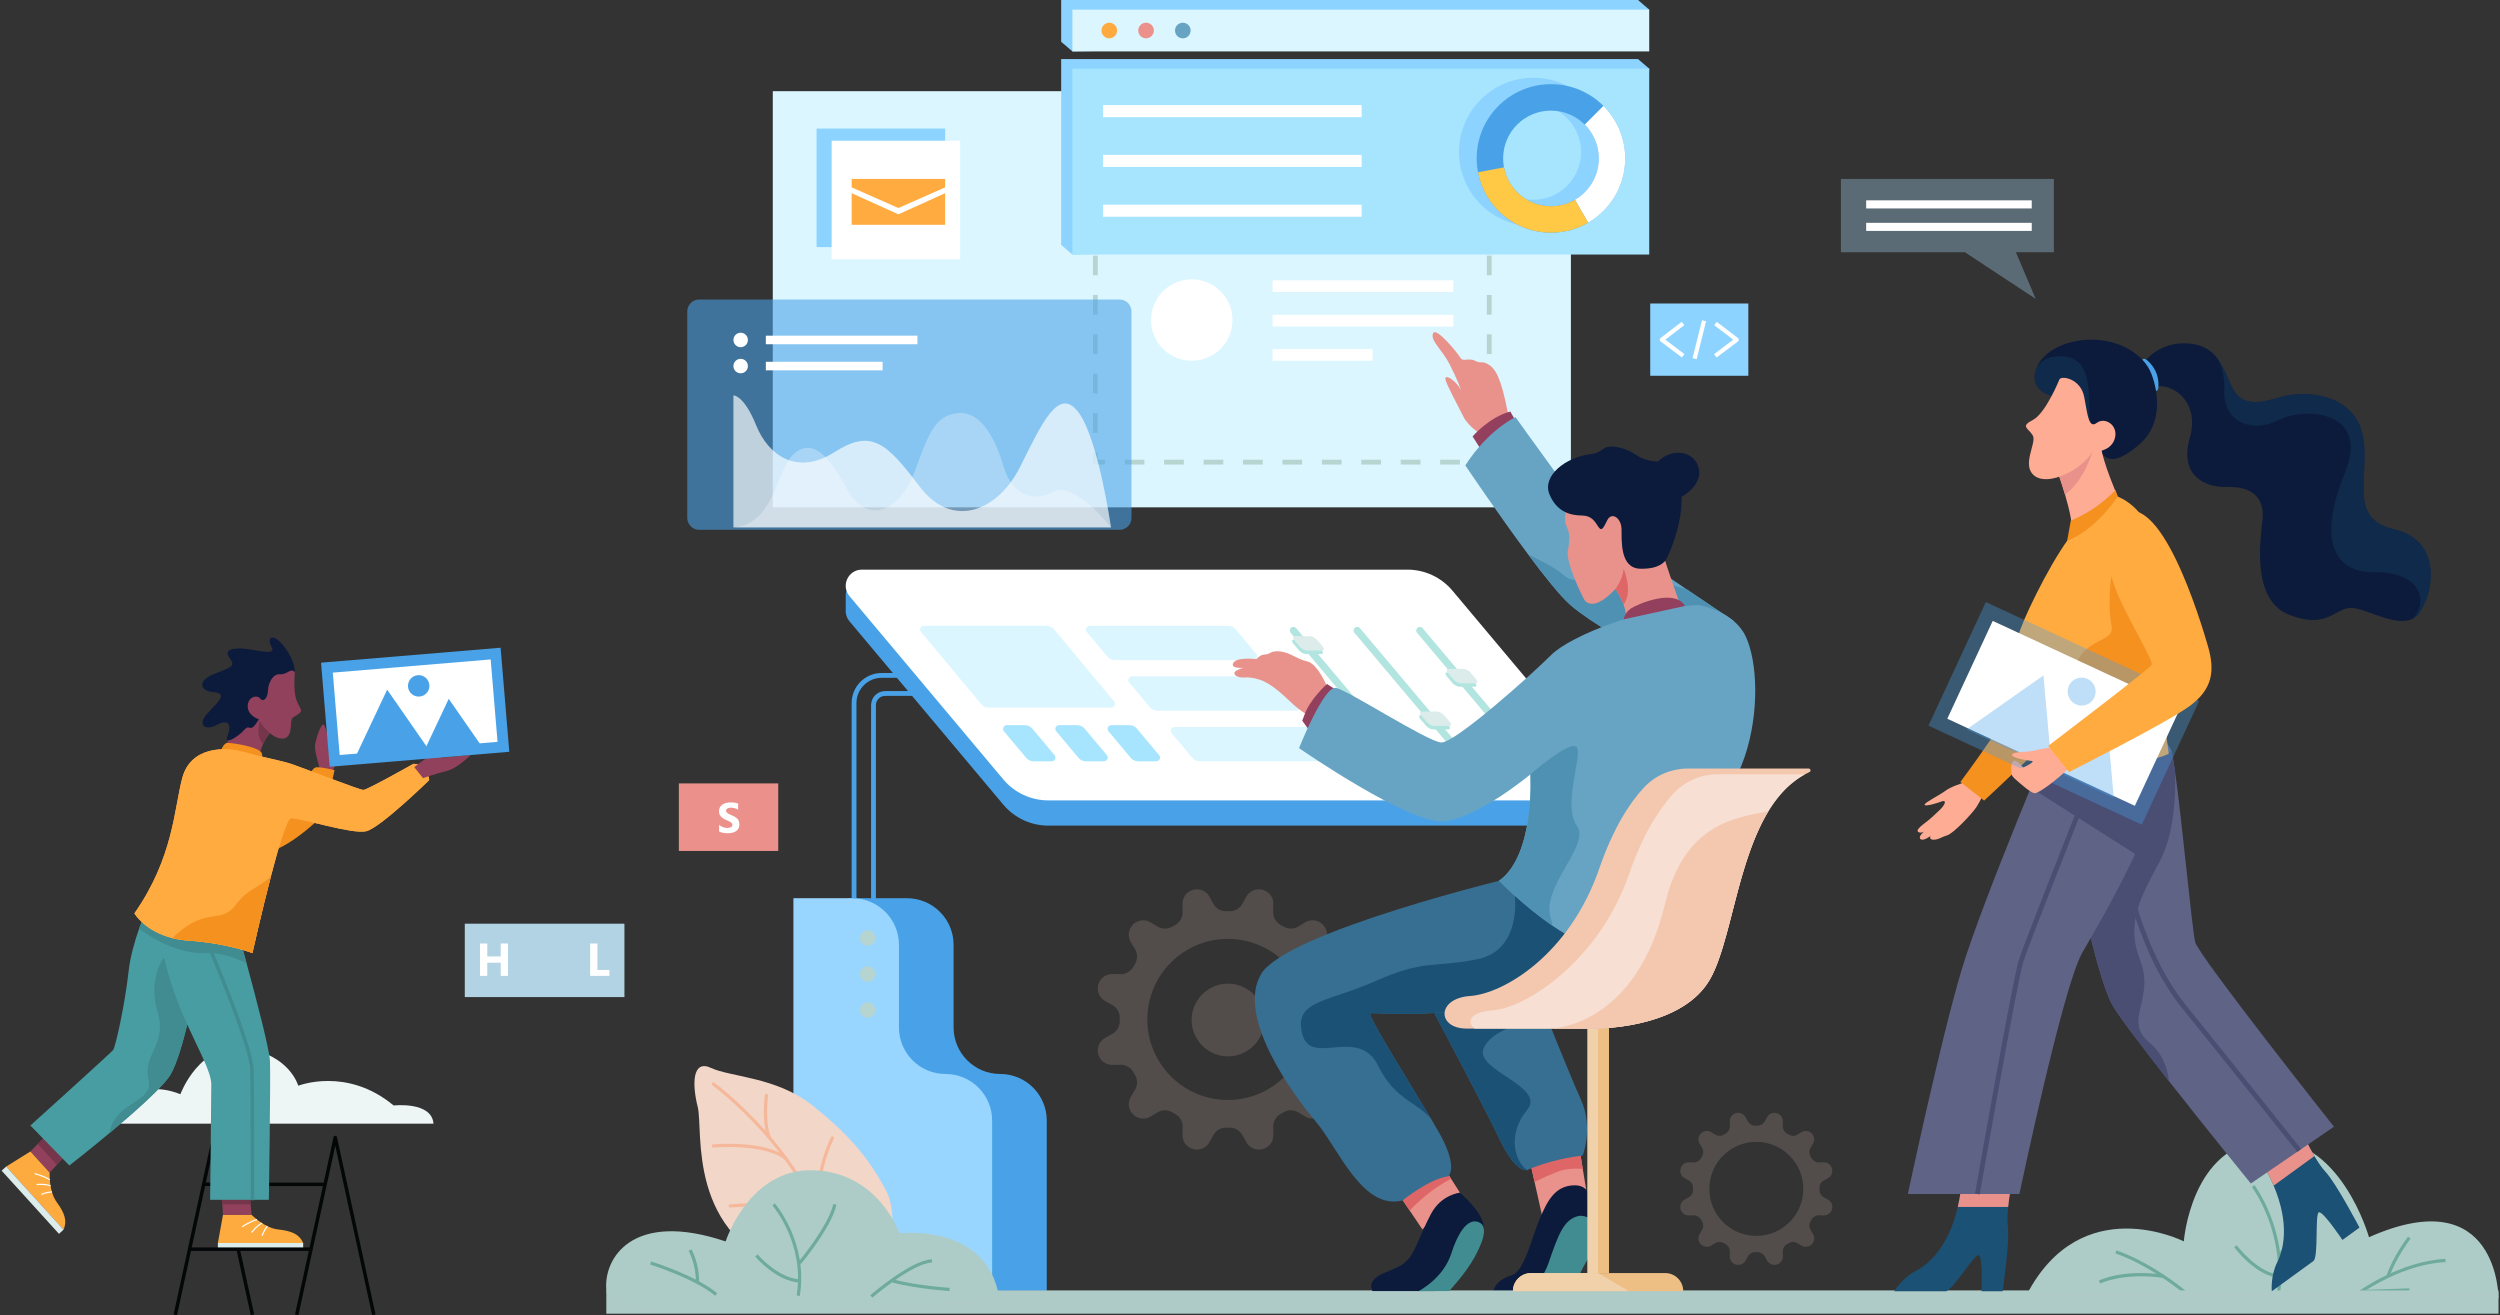 <?xml version="1.0" encoding="UTF-8" standalone="no"?>
<!DOCTYPE svg PUBLIC "-//W3C//DTD SVG 1.1//EN" "http://www.w3.org/Graphics/SVG/1.1/DTD/svg11.dtd">
<svg width="100%" height="100%" viewBox="0 0 1534 807" version="1.1" xmlns="http://www.w3.org/2000/svg" xmlns:xlink="http://www.w3.org/1999/xlink" xml:space="preserve" xmlns:serif="http://www.serif.com/" style="fill-rule:evenodd;clip-rule:evenodd;stroke-linejoin:round;stroke-miterlimit:2;">
    <rect x="0" y="0" width="1534" height="807" fill="#333333" stroke="none"/>
    <path id="Layer" d="M585.12,630.41L585.12,579.75C585.12,563.96 572.32,551.15 556.52,551.15L520.37,551.15L520.37,792.09L642.3,792.09L642.3,687.59C642.3,671.8 629.5,658.99 613.7,658.99C597.92,659 585.12,646.2 585.12,630.41Z" style="fill:rgb(73,162,231);fill-rule:nonzero;"/>
    <path id="Layer1" serif:id="Layer" d="M895.84,731.84L872.77,754.37L865.01,742.83L852.63,724.41L882.29,710.63L890.39,723.31L895.84,731.84Z" style="fill:rgb(233,146,139);fill-rule:nonzero;"/>
    <path id="Layer2" serif:id="Layer" d="M890.39,723.31C878.49,729.38 869.36,738.16 865.01,742.83L852.63,724.41L882.29,710.63L890.39,723.31Z" style="fill:rgb(222,102,103);fill-rule:nonzero;"/>
    <rect id="Layer3" serif:id="Layer" x="474.18" y="55.95" width="489.72" height="255.35" style="fill:rgb(219,246,255);fill-rule:nonzero;"/>
    <rect id="Layer4" serif:id="Layer" x="501.05" y="78.89" width="78.88" height="72.74" style="fill:rgb(140,211,255);fill-rule:nonzero;"/>
    <path id="Layer5" serif:id="Layer" d="M915.28,144.75L912.32,144.75L912.32,140.31L907.89,140.31L907.89,137.35L915.28,137.35L915.28,144.75Z" style="fill:rgb(182,213,208);fill-rule:nonzero;"/>
    <path id="Layer6" serif:id="Layer" d="M895.79,140.31L883.68,140.31L883.68,137.35L895.79,137.35L895.79,140.31ZM871.6,140.31L859.49,140.31L859.49,137.35L871.6,137.35L871.6,140.31ZM847.39,140.31L835.29,140.31L835.29,137.35L847.39,137.35L847.39,140.31ZM823.2,140.31L811.1,140.31L811.1,137.35L823.2,137.35L823.2,140.31ZM799,140.31L786.9,140.31L786.9,137.35L799,137.35L799,140.31ZM774.81,140.31L762.71,140.31L762.71,137.35L774.81,137.35L774.81,140.31ZM750.62,140.31L738.52,140.31L738.52,137.35L750.62,137.35L750.62,140.31ZM726.41,140.31L714.31,140.31L714.31,137.35L726.41,137.35L726.41,140.31ZM702.22,140.31L690.12,140.31L690.12,137.35L702.22,137.35L702.22,140.31Z" style="fill:rgb(182,213,208);fill-rule:nonzero;"/>
    <path id="Layer7" serif:id="Layer" d="M673.58,144.75L670.63,144.75L670.63,137.35L678.02,137.35L678.02,140.31L673.58,140.31L673.58,144.75Z" style="fill:rgb(182,213,208);fill-rule:nonzero;"/>
    <path id="Layer8" serif:id="Layer" d="M673.58,265.58L670.63,265.58L670.63,253.5L673.58,253.5L673.58,265.58ZM673.58,241.42L670.63,241.42L670.63,229.33L673.58,229.33L673.58,241.42ZM673.58,217.25L670.63,217.25L670.63,205.17L673.58,205.17L673.58,217.25ZM673.58,193.08L670.63,193.08L670.63,181L673.58,181L673.58,193.08ZM673.58,168.92L670.63,168.92L670.63,156.84L673.58,156.84L673.58,168.92Z" style="fill:rgb(182,213,208);fill-rule:nonzero;"/>
    <path id="Layer9" serif:id="Layer" d="M678.02,285.05L670.63,285.05L670.63,277.67L673.58,277.67L673.58,282.09L678.02,282.09L678.02,285.05Z" style="fill:rgb(182,213,208);fill-rule:nonzero;"/>
    <path id="Layer10" serif:id="Layer" d="M895.79,285.05L883.68,285.05L883.68,282.09L895.79,282.09L895.79,285.05ZM871.6,285.05L859.49,285.05L859.49,282.09L871.6,282.09L871.6,285.05ZM847.39,285.05L835.29,285.05L835.29,282.09L847.39,282.09L847.39,285.05ZM823.2,285.05L811.1,285.05L811.1,282.09L823.2,282.09L823.2,285.05ZM799,285.05L786.9,285.05L786.9,282.09L799,282.09L799,285.05ZM774.81,285.05L762.71,285.05L762.71,282.09L774.81,282.09L774.81,285.05ZM750.62,285.05L738.52,285.05L738.52,282.09L750.62,282.09L750.62,285.05ZM726.41,285.05L714.31,285.05L714.31,282.09L726.41,282.09L726.41,285.05ZM702.22,285.05L690.12,285.05L690.12,282.09L702.22,282.09L702.22,285.05Z" style="fill:rgb(182,213,208);fill-rule:nonzero;"/>
    <path id="Layer11" serif:id="Layer" d="M915.28,285.05L907.89,285.05L907.89,282.09L912.32,282.09L912.32,277.67L915.28,277.67L915.28,285.05Z" style="fill:rgb(182,213,208);fill-rule:nonzero;"/>
    <path id="Layer12" serif:id="Layer" d="M915.28,265.58L912.32,265.58L912.32,253.5L915.28,253.5L915.28,265.58ZM915.28,241.42L912.32,241.42L912.32,229.33L915.28,229.33L915.28,241.42ZM915.28,217.25L912.32,217.25L912.32,205.17L915.28,205.17L915.28,217.25ZM915.28,193.08L912.32,193.08L912.32,181L915.28,181L915.28,193.08ZM915.28,168.92L912.32,168.92L912.32,156.84L915.28,156.84L915.28,168.92Z" style="fill:rgb(182,213,208);fill-rule:nonzero;"/>
    <path id="Layer13" serif:id="Layer" d="M686.95,325.1L429.03,325.1C424.98,325.1 421.7,321.81 421.7,317.77L421.7,191.11C421.7,187.06 424.98,183.78 429.03,183.78L686.95,183.78C691,183.78 694.28,187.06 694.28,191.11L694.28,317.78C694.27,321.81 691,325.1 686.95,325.1Z" style="fill:rgb(73,162,231);fill-opacity:0.58;fill-rule:nonzero;"/>
    <path id="Layer14" serif:id="Layer" d="M450.03,323.62L681.72,323.62C681.72,323.62 674,269.56 661.84,253.13C649.68,236.7 639.49,259.37 626.02,286.32C612.55,313.27 584.61,325.43 564.24,298.48C543.86,271.53 534.66,262.98 511.98,277.45C489.3,291.91 471.56,279.75 464,261.02C456.44,242.29 450.03,242.61 450.03,242.61L450.03,323.62Z" style="fill:white;fill-opacity:0.67;fill-rule:nonzero;"/>
    <path id="Layer15" serif:id="Layer" d="M450.03,323.62C450.03,323.62 460.71,324.12 469.26,312.28C477.81,300.45 480.11,282.38 489.3,276.79C498.5,271.2 507.05,276.79 519.86,300.2C532.68,323.62 552.72,312.61 561.27,289.28C569.82,265.95 573.76,254.77 587.89,253.46C602.02,252.15 610.9,269.57 615.83,286.32C620.76,303.09 633.58,308.67 646.39,301.77C659.21,294.87 681.72,323.63 681.72,323.63L450.03,323.63L450.03,323.62Z" style="fill:white;fill-opacity:0.28;fill-rule:nonzero;"/>
    <path id="Layer16" serif:id="Layer" d="M454.47,213.04C452.02,213.04 450.03,211.05 450.03,208.6C450.03,206.15 452.02,204.16 454.47,204.16C456.92,204.16 458.91,206.15 458.91,208.6C458.91,211.05 456.92,213.04 454.47,213.04Z" style="fill:white;fill-rule:nonzero;"/>
    <rect id="Layer17" serif:id="Layer" x="469.92" y="205.97" width="93" height="5.25" style="fill:white;fill-rule:nonzero;"/>
    <path id="Layer18" serif:id="Layer" d="M454.47,229.06C452.02,229.06 450.03,227.07 450.03,224.62C450.03,222.17 452.02,220.18 454.47,220.18C456.92,220.18 458.91,222.17 458.91,224.62C458.91,227.07 456.92,229.06 454.47,229.06Z" style="fill:white;fill-rule:nonzero;"/>
    <rect id="Layer19" serif:id="Layer" x="469.92" y="221.99" width="71.64" height="5.25" style="fill:white;fill-rule:nonzero;"/>
    <rect id="Layer20" serif:id="Layer" x="510.29" y="86.35" width="78.88" height="72.74" style="fill:white;fill-rule:nonzero;"/>
    <path id="Layer21" serif:id="Layer" d="M579.93,118.54L551.25,131.51L522.57,118.54L522.57,137.93L579.93,137.93L579.93,118.54Z" style="fill:rgb(255,171,64);fill-rule:nonzero;"/>
    <path id="Layer22" serif:id="Layer" d="M579.93,109.78L522.57,109.78L522.57,114.97L551.25,127.65L579.93,114.97L579.93,109.78Z" style="fill:rgb(255,171,64);fill-rule:nonzero;"/>
    <path id="Layer23" serif:id="Layer" d="M827.15,133.01L668.5,133.01L668.5,125.61L827.15,125.61L827.15,133.01ZM669.49,132.02L826.17,132.02L826.17,126.58L669.49,126.58L669.49,132.02Z" style="fill:white;"/>
    <path id="Layer24" serif:id="Layer" d="M827.15,102.44L668.5,102.44L668.5,95.04L827.15,95.04L827.15,102.44ZM669.49,101.46L826.17,101.46L826.17,96.02L669.49,96.02L669.49,101.46Z" style="fill:white;"/>
    <path id="Layer25" serif:id="Layer" d="M827.15,71.88L668.5,71.88L668.5,64.48L827.15,64.48L827.15,71.88ZM669.49,70.9L826.17,70.9L826.17,65.46L669.49,65.46L669.49,70.9Z" style="fill:white;"/>
    <rect id="Layer26" serif:id="Layer" x="1012.58" y="186.23" width="60.2" height="44.34" style="fill:rgb(140,211,255);fill-rule:nonzero;"/>
    <path id="Layer27" serif:id="Layer" d="M1032.02,219.35L1018.92,209.47C1018.6,209.22 1018.4,208.85 1018.4,208.45C1018.4,208.05 1018.59,207.66 1018.91,207.41L1031.92,197.46L1033.49,199.51L1021.84,208.43L1033.57,217.27L1032.02,219.35Z" style="fill:white;fill-rule:nonzero;"/>
    <path id="Layer28" serif:id="Layer" d="M1053.33,219.35L1051.77,217.29L1063.5,208.45L1051.85,199.53L1053.42,197.48L1066.43,207.43C1066.75,207.68 1066.94,208.06 1066.94,208.47C1066.94,208.88 1066.74,209.26 1066.42,209.5L1053.33,219.35Z" style="fill:white;fill-rule:nonzero;"/>
    <path id="Layer29" serif:id="Layer" d="M1044.34,196.5L1038.54,219.78L1041.06,220.4L1046.85,197.13L1044.34,196.5Z" style="fill:white;fill-rule:nonzero;"/>
    <path id="Layer30" serif:id="Layer" d="M973.27,729.89L947.91,753.55L941.59,725.2L939.14,714.23L969.44,706.57L971.19,717.24L973.27,729.89Z" style="fill:rgb(233,146,139);fill-rule:nonzero;"/>
    <path id="Layer31" serif:id="Layer" d="M971.19,717.24C971.19,717.24 964.66,716.56 958.65,718.03C954.25,719.11 941.58,725.2 941.58,725.2L939.13,714.22L969.43,706.55L971.19,717.24Z" style="fill:rgb(222,102,103);fill-rule:nonzero;"/>
    <path id="Layer32" serif:id="Layer" d="M966.7,727.3C953.86,727.11 949.26,737.63 944.95,747.41C940.63,757.2 935.4,780 927.92,782.32C920.44,784.61 916.41,788.64 916.41,793.25L943.4,793.25C943.4,793.25 960.34,774.63 969.05,767.36C977.76,760.1 979.88,755.38 979.88,755.38C979.88,755.38 976.53,737.39 973.27,729.92C973.27,729.89 970.97,727.37 966.7,727.3Z" style="fill:rgb(12,27,60);fill-rule:nonzero;"/>
    <path id="Layer33" serif:id="Layer" d="M968.82,746.07C959.46,748.01 956.02,758.05 950.27,774.74C944.51,791.42 933.1,793.24 933.1,793.24L964.98,793.24C964.98,793.24 966.76,787.11 970.55,779.35C973.36,773.59 978.19,767.03 979.41,761.03C982.28,746.93 971.1,745.59 968.82,746.07Z" style="fill:rgb(64,140,145);fill-rule:nonzero;"/>
    <path id="Layer34" serif:id="Layer" d="M971.1,709.09C951.09,711.3 937.04,717.97 937.04,717.97C937.04,717.97 930.23,720.18 920.38,699.44C910.52,678.68 875.86,613.71 875.86,613.71L915.71,614.97L945.84,615.93C945.84,615.93 962.11,657.09 970,674.59C977.89,692.08 971.1,709.09 971.1,709.09Z" style="fill:rgb(55,111,146);fill-rule:nonzero;"/>
    <path id="Layer35" serif:id="Layer" d="M937.05,681.07C924.97,695.53 929.02,712.36 937.05,717.97C937.05,717.97 930.24,720.18 920.39,699.44C910.53,678.68 875.87,613.71 875.87,613.71L915.72,614.97L941.74,626.52C941.74,626.52 916.11,629.8 910.36,643.29C904.6,656.76 949.12,666.62 937.05,681.07Z" style="fill:rgb(27,81,117);fill-rule:nonzero;"/>
    <path id="Layer36" serif:id="Layer" d="M1533.09,796.49C1533.09,796.49 1533.21,723.8 1453.61,759.15C1453.61,759.15 1436.11,696.57 1390.28,699.53C1344.43,702.49 1339.99,761.71 1339.99,761.71C1339.99,761.71 1277.21,729.8 1243.53,794.51L1533.09,796.49Z" style="fill:rgb(173,204,199);fill-rule:nonzero;"/>
    <path id="Layer37" serif:id="Layer" d="M1399,793.91L1397.05,793.64C1402.35,755.78 1381.96,728.63 1381.75,728.36L1383.32,727.16C1383.52,727.43 1404.41,755.24 1399,793.91Z" style="fill:rgb(110,171,156);fill-rule:nonzero;"/>
    <path id="Layer38" serif:id="Layer" d="M1399.71,770.68L1398.11,769.51C1398.3,769.26 1416.92,743.65 1420.09,727.56L1422.03,727.93C1418.78,744.47 1400.49,769.62 1399.71,770.68Z" style="fill:rgb(110,171,156);fill-rule:nonzero;"/>
    <path id="Layer39" serif:id="Layer" d="M1398.83,784.1C1384.29,783.19 1371.43,765.99 1370.89,765.25L1372.48,764.09C1372.61,764.26 1385.33,781.28 1398.95,782.13L1398.83,784.1Z" style="fill:rgb(110,171,156);fill-rule:nonzero;"/>
    <path id="Layer40" serif:id="Layer" d="M1445.46,793.65L1448.11,791.75C1448.35,791.57 1473.56,773.71 1500.54,772.45L1500.63,774.42C1479.51,775.4 1459.44,786.83 1452.14,791.44L1478.32,790.53L1478.39,792.5L1445.46,793.65Z" style="fill:rgb(110,171,156);fill-rule:nonzero;"/>
    <path id="Layer41" serif:id="Layer" d="M1466.19,783.43L1464.32,782.79C1468.46,770.71 1477.21,759.29 1477.57,758.8L1479.14,760C1479.05,760.12 1470.22,771.66 1466.19,783.43Z" style="fill:rgb(110,171,156);fill-rule:nonzero;"/>
    <path id="Layer42" serif:id="Layer" d="M1339.54,793.3C1339.35,793.14 1319.8,776.72 1297.99,769.07L1298.64,767.21C1320.8,774.99 1340.61,791.63 1340.82,791.79L1339.54,793.3Z" style="fill:rgb(110,171,156);fill-rule:nonzero;"/>
    <path id="Layer43" serif:id="Layer" d="M1288.71,787.55L1287.81,785.79C1288.38,785.5 1302.16,778.61 1327.49,782.13L1327.22,784.09C1302.55,780.67 1288.84,787.49 1288.71,787.55Z" style="fill:rgb(110,171,156);fill-rule:nonzero;"/>
    <g id="Layer44" serif:id="Layer" opacity="0.4">
        <path id="Layer45" serif:id="Layer" d="M833.01,646.79C832.99,646.83 832.99,646.87 832.97,646.92C831.93,650.79 828.38,653.47 824.37,653.4L819.27,653.32C816,653.25 813.02,655.04 811.43,657.88C811.12,658.45 810.8,659.01 810.47,659.56C808.8,662.35 808.74,665.84 810.42,668.65L813.03,672.99C815.1,676.44 814.55,680.86 811.71,683.69C811.68,683.73 811.64,683.77 811.61,683.8C808.77,686.64 804.35,687.18 800.9,685.12L796.56,682.51C793.75,680.82 790.26,680.88 787.47,682.56C786.92,682.87 786.36,683.2 785.8,683.52C782.96,685.12 781.18,688.1 781.23,691.36L781.32,696.45C781.38,700.46 778.7,704.02 774.83,705.06C774.78,705.08 774.74,705.08 774.7,705.1C770.81,706.13 766.72,704.4 764.77,700.88L762.29,696.43C760.73,693.61 757.75,691.88 754.53,691.93C754.17,691.94 753.81,691.95 753.44,691.95C753.08,691.95 752.72,691.94 752.35,691.93C749.14,691.88 746.16,693.61 744.59,696.43L742.12,700.88C740.17,704.4 736.08,706.13 732.19,705.1C732.14,705.08 732.1,705.08 732.06,705.06C728.18,704.02 725.51,700.47 725.57,696.45L725.66,691.36C725.72,688.09 723.93,685.11 721.09,683.52C720.53,683.21 719.97,682.88 719.42,682.56C716.62,680.89 713.14,680.82 710.33,682.51L705.99,685.12C702.53,687.19 698.12,686.64 695.28,683.8C695.25,683.77 695.21,683.73 695.17,683.69C692.33,680.86 691.79,676.44 693.86,672.99L696.47,668.65C698.15,665.84 698.1,662.35 696.41,659.56C696.1,659.01 695.78,658.45 695.45,657.88C693.86,655.04 690.88,653.26 687.62,653.32L682.52,653.4C678.52,653.47 674.95,650.79 673.92,646.92C673.9,646.87 673.9,646.83 673.88,646.79C672.85,642.9 674.58,638.81 678.1,636.86L682.54,634.38C685.36,632.82 687.1,629.84 687.04,626.62C687.03,626.25 687.02,625.9 687.02,625.53C687.02,625.16 687.03,624.81 687.04,624.44C687.1,621.22 685.36,618.25 682.54,616.68L678.1,614.21C674.58,612.25 672.85,608.16 673.88,604.28C673.9,604.23 673.9,604.19 673.92,604.15C674.95,600.27 678.51,597.59 682.52,597.66L687.62,597.75C690.89,597.81 693.87,596.02 695.45,593.18C695.77,592.62 696.09,592.06 696.41,591.51C698.09,588.71 698.15,585.22 696.47,582.42L693.86,578.08C691.78,574.62 692.33,570.21 695.17,567.37C695.21,567.34 695.25,567.29 695.28,567.26C698.12,564.42 702.53,563.88 705.99,565.94L710.33,568.56C713.14,570.24 716.62,570.19 719.42,568.5C719.97,568.19 720.53,567.87 721.09,567.54C723.93,565.94 725.71,562.96 725.66,559.7L725.57,554.61C725.51,550.6 728.18,547.04 732.06,546C732.1,545.98 732.14,545.98 732.19,545.96C736.08,544.94 740.17,546.66 742.12,550.18L744.59,554.63C746.16,557.45 749.14,559.19 752.35,559.13C752.72,559.12 753.08,559.11 753.44,559.11C753.81,559.11 754.17,559.12 754.53,559.13C757.75,559.19 760.73,557.45 762.29,554.63L764.77,550.18C766.72,546.66 770.81,544.94 774.7,545.96C774.74,545.98 774.78,545.98 774.83,546C778.7,547.04 781.38,550.59 781.32,554.61L781.23,559.7C781.16,562.98 782.96,565.95 785.8,567.54C786.36,567.85 786.92,568.18 787.47,568.5C790.26,570.17 793.75,570.24 796.56,568.56L800.9,565.94C804.35,563.87 808.77,564.42 811.61,567.26C811.64,567.29 811.68,567.34 811.71,567.37C814.55,570.21 815.1,574.62 813.03,578.08L810.42,582.42C808.74,585.22 808.79,588.71 810.47,591.51C810.79,592.06 811.11,592.62 811.43,593.18C813.03,596.02 816.01,597.8 819.27,597.75L824.37,597.66C828.37,597.59 831.93,600.27 832.97,604.15C832.99,604.19 832.99,604.23 833.01,604.28C834.04,608.16 832.31,612.25 828.79,614.21L824.34,616.68C821.53,618.25 819.79,621.22 819.84,624.44C819.85,624.81 819.87,625.16 819.87,625.53C819.87,625.9 819.85,626.25 819.84,626.62C819.79,629.84 821.53,632.82 824.34,634.38L828.79,636.86C832.31,638.8 834.04,642.9 833.01,646.79ZM802.84,625.52C802.84,598.22 780.71,576.1 753.42,576.1C726.12,576.1 704,598.23 704,625.52C704,652.82 726.13,674.94 753.42,674.94C780.71,674.94 802.83,652.82 802.84,625.52Z" style="fill:rgb(244,215,201);fill-opacity:0.4;"/>
        <path id="Layer46" serif:id="Layer" d="M774.99,631.76C778.25,619.88 771.25,607.61 759.37,604.36C747.49,601.1 735.23,608.09 731.97,619.97C728.72,631.85 735.71,644.12 747.59,647.38C759.47,650.63 771.74,643.64 774.99,631.76Z" style="fill:rgb(244,215,201);fill-opacity:0.4;fill-rule:nonzero;"/>
    </g>
    <g id="Layer47" serif:id="Layer" opacity="0.4">
        <path id="Layer48" serif:id="Layer" d="M1124.14,741.91C1124.13,741.93 1124.13,741.97 1124.12,741.99C1123.51,744.25 1121.44,745.82 1119.1,745.77L1116.12,745.73C1114.21,745.7 1112.47,746.74 1111.54,748.4C1111.36,748.72 1111.16,749.05 1110.98,749.37C1110,751.01 1109.97,753.04 1110.95,754.68L1112.47,757.22C1113.68,759.24 1113.37,761.81 1111.7,763.47C1111.68,763.49 1111.66,763.51 1111.64,763.53C1109.98,765.18 1107.41,765.51 1105.39,764.3L1102.85,762.78C1101.21,761.79 1099.17,761.83 1097.54,762.81C1097.23,762.99 1096.89,763.19 1096.57,763.37C1094.92,764.3 1093.87,766.05 1093.9,767.95L1093.95,770.93C1093.98,773.27 1092.42,775.34 1090.16,775.95C1090.14,775.96 1090.1,775.96 1090.08,775.97C1087.82,776.57 1085.43,775.56 1084.29,773.51L1082.84,770.92C1081.92,769.26 1080.18,768.25 1078.3,768.28C1078.09,768.29 1077.88,768.29 1077.67,768.29C1077.45,768.29 1077.25,768.28 1077.03,768.28C1075.15,768.26 1073.41,769.28 1072.5,770.92L1071.05,773.51C1069.92,775.56 1067.52,776.57 1065.25,775.97C1065.23,775.96 1065.2,775.96 1065.18,775.95C1062.91,775.34 1061.35,773.27 1061.39,770.93L1061.43,767.95C1061.47,766.04 1060.43,764.3 1058.77,763.37C1058.44,763.19 1058.12,762.99 1057.8,762.81C1056.15,761.83 1054.13,761.79 1052.48,762.78L1049.95,764.3C1047.93,765.51 1045.36,765.2 1043.7,763.53C1043.67,763.51 1043.65,763.49 1043.63,763.47C1041.98,761.81 1041.66,759.24 1042.87,757.22L1044.39,754.68C1045.37,753.04 1045.34,751 1044.36,749.37C1044.17,749.06 1043.98,748.72 1043.79,748.4C1042.87,746.75 1041.12,745.7 1039.22,745.73L1036.24,745.77C1033.89,745.81 1031.82,744.25 1031.22,741.99C1031.21,741.97 1031.21,741.93 1031.2,741.91C1030.59,739.64 1031.61,737.26 1033.66,736.11L1036.25,734.67C1037.9,733.75 1038.91,732.01 1038.88,730.13C1038.87,729.92 1038.87,729.71 1038.87,729.5C1038.87,729.28 1038.88,729.08 1038.88,728.86C1038.9,726.98 1037.89,725.24 1036.25,724.33L1033.66,722.88C1031.61,721.75 1030.59,719.35 1031.2,717.08C1031.21,717.06 1031.21,717.03 1031.22,717.01C1031.82,714.74 1033.89,713.17 1036.24,713.22L1039.22,713.26C1041.13,713.29 1042.87,712.26 1043.79,710.6C1043.98,710.27 1044.17,709.95 1044.36,709.62C1045.34,707.98 1045.37,705.95 1044.39,704.31L1042.87,701.78C1041.66,699.76 1041.97,697.19 1043.63,695.52C1043.65,695.5 1043.67,695.48 1043.7,695.46C1045.36,693.81 1047.93,693.49 1049.95,694.69L1052.48,696.22C1054.13,697.2 1056.16,697.17 1057.8,696.18C1058.11,696 1058.44,695.81 1058.77,695.62C1060.42,694.69 1061.47,692.95 1061.43,691.04L1061.39,688.07C1061.36,685.72 1062.91,683.65 1065.18,683.05C1065.2,683.04 1065.23,683.04 1065.25,683.02C1067.52,682.42 1069.91,683.43 1071.05,685.49L1072.5,688.08C1073.41,689.73 1075.15,690.74 1077.03,690.71C1077.25,690.7 1077.45,690.7 1077.67,690.7C1077.88,690.7 1078.09,690.71 1078.3,690.71C1080.18,690.73 1081.92,689.72 1082.84,688.08L1084.29,685.49C1085.42,683.43 1087.82,682.42 1090.08,683.02C1090.1,683.04 1090.14,683.04 1090.16,683.05C1092.42,683.65 1093.99,685.72 1093.95,688.07L1093.9,691.04C1093.87,692.96 1094.91,694.69 1096.57,695.62C1096.89,695.81 1097.22,696 1097.54,696.18C1099.18,697.17 1101.21,697.2 1102.85,696.22L1105.39,694.69C1107.41,693.49 1109.98,693.8 1111.64,695.46C1111.66,695.48 1111.68,695.5 1111.7,695.52C1113.36,697.19 1113.68,699.76 1112.47,701.78L1110.95,704.31C1109.97,705.95 1110,707.99 1110.98,709.62C1111.16,709.94 1111.36,710.27 1111.54,710.6C1112.47,712.25 1114.22,713.29 1116.12,713.26L1119.1,713.22C1121.44,713.17 1123.51,714.74 1124.12,717.01C1124.13,717.03 1124.13,717.06 1124.14,717.08C1124.74,719.35 1123.73,721.74 1121.68,722.88L1119.09,724.33C1117.44,725.24 1116.42,726.98 1116.45,728.86C1116.46,729.08 1116.46,729.28 1116.46,729.5C1116.46,729.71 1116.45,729.92 1116.45,730.13C1116.43,732.01 1117.45,733.75 1119.09,734.67L1121.68,736.11C1123.73,737.25 1124.73,739.64 1124.14,741.91ZM1106.52,729.5C1106.52,713.56 1093.61,700.65 1077.68,700.65C1061.75,700.65 1048.84,713.56 1048.84,729.5C1048.84,745.43 1061.75,758.34 1077.68,758.34C1093.61,758.34 1106.52,745.43 1106.52,729.5Z" style="fill:rgb(244,215,201);fill-opacity:0.4;"/>
    </g>
    <path id="Layer49" serif:id="Layer" d="M1129.58,109.78L1260.25,109.78L1260.25,154.79L1236.96,154.79L1249.11,183.4L1205.68,154.79L1129.58,154.79L1129.58,109.78Z" style="fill:rgb(131,168,188);fill-opacity:0.48;fill-rule:nonzero;"/>
    <rect id="Layer50" serif:id="Layer" x="1145.08" y="122.93" width="101.59" height="4.97" style="fill:white;fill-rule:nonzero;"/>
    <rect id="Layer51" serif:id="Layer" x="1145.08" y="136.73" width="101.59" height="4.96" style="fill:white;fill-rule:nonzero;"/>
    <rect id="Layer52" serif:id="Layer" x="372.04" y="791.8" width="1161.04" height="14.28" style="fill:rgb(174,203,199);fill-rule:nonzero;"/>
    <path id="Layer53" serif:id="Layer" d="M987.83,495.5L987.83,480.01L973.89,476.41L963.2,463.67L965.98,456.05L880.86,358.78L525.25,358.78C521.76,358.78 518.94,361.61 518.94,365.09L518.94,376.09L519.02,376.16C519.24,377.93 519.96,379.71 521.28,381.27L615.61,493.71C622.47,501.87 632.58,506.6 643.25,506.6L977.97,506.6C983.44,506.6 987.28,502.46 987.83,497.77C987.92,497.04 987.92,496.27 987.83,495.5Z" style="fill:rgb(73,162,231);fill-rule:nonzero;"/>
    <path id="Layer54" serif:id="Layer" d="M977.98,491.12L643.25,491.12C632.59,491.12 622.47,486.41 615.62,478.24L521.27,365.81C515.86,359.36 520.44,349.53 528.86,349.53L863.58,349.53C874.25,349.53 884.36,354.25 891.22,362.42L985.57,474.85C990.98,481.29 986.39,491.12 977.98,491.12Z" style="fill:white;fill-rule:nonzero;"/>
    <path id="Layer55" serif:id="Layer" d="M936.28,466.39C935.62,466.39 935,466.1 934.58,465.6L869.53,388.32C868.31,386.88 869.34,384.67 871.23,384.67C871.88,384.67 872.5,384.96 872.92,385.46L937.97,462.74C939.19,464.18 938.16,466.39 936.28,466.39Z" style="fill:rgb(178,229,224);fill-rule:nonzero;"/>
    <path id="Layer56" serif:id="Layer" d="M681.87,434.17L606.61,434.17C604.84,434.17 603.16,433.38 602.02,432.02L565.12,387.74C563.86,386.24 564.93,383.97 566.88,383.97L642.14,383.97C643.91,383.97 645.59,384.76 646.73,386.12L683.63,430.4C684.88,431.9 683.82,434.17 681.87,434.17Z" style="fill:rgb(219,246,255);fill-rule:nonzero;"/>
    <path id="Layer57" serif:id="Layer" d="M645.33,467.14L634.24,467.14C632.47,467.14 630.79,466.37 629.66,465.01L616.01,448.72C614.76,447.22 615.82,444.95 617.77,444.95L628.87,444.95C630.64,444.95 632.31,445.73 633.45,447.09L647.09,463.38C648.34,464.87 647.29,467.14 645.33,467.14Z" style="fill:rgb(167,229,255);fill-rule:nonzero;"/>
    <path id="Layer58" serif:id="Layer" d="M677.42,467.14L666.32,467.14C664.55,467.14 662.88,466.37 661.74,465.01L648.1,448.72C646.85,447.22 647.9,444.95 649.86,444.95L660.95,444.95C662.72,444.95 664.4,445.73 665.53,447.09L679.18,463.38C680.43,464.87 679.37,467.14 677.42,467.14Z" style="fill:rgb(167,229,255);fill-rule:nonzero;"/>
    <path id="Layer59" serif:id="Layer" d="M709.5,467.14L698.4,467.14C696.63,467.14 694.96,466.37 693.82,465.01L680.18,448.72C678.93,447.22 679.99,444.95 681.94,444.95L693.04,444.95C694.81,444.95 696.48,445.73 697.61,447.09L711.26,463.38C712.51,464.87 711.45,467.14 709.5,467.14Z" style="fill:rgb(167,229,255);fill-rule:nonzero;"/>
    <path id="Layer60" serif:id="Layer" d="M769.13,405.05L684.11,405.05C682.35,405.05 680.67,404.27 679.54,402.93L666.82,387.76C665.56,386.26 666.62,383.98 668.57,383.98L753.6,383.98C755.35,383.98 757.03,384.76 758.16,386.11L770.89,401.27C772.14,402.77 771.08,405.05 769.13,405.05Z" style="fill:rgb(219,246,255);fill-rule:nonzero;"/>
    <path id="Layer61" serif:id="Layer" d="M795.15,436.07L710.13,436.07C708.38,436.07 706.7,435.29 705.57,433.94L692.84,418.77C691.59,417.29 692.65,415 694.6,415L779.62,415C781.38,415 783.05,415.77 784.19,417.12L796.91,432.29C798.17,433.79 797.1,436.07 795.15,436.07Z" style="fill:rgb(219,246,255);fill-rule:nonzero;"/>
    <path id="Layer62" serif:id="Layer" d="M821.24,467.15L736.22,467.15C734.46,467.15 732.78,466.37 731.65,465.02L718.92,449.85C717.67,448.36 718.73,446.07 720.68,446.07L805.7,446.07C807.46,446.07 809.13,446.85 810.27,448.2L823,463.37C824.25,464.87 823.19,467.15 821.24,467.15Z" style="fill:rgb(219,246,255);fill-rule:nonzero;"/>
    <path id="Layer63" serif:id="Layer" d="M858.7,466.39C858.05,466.39 857.43,466.1 857.01,465.6L791.96,388.32C790.74,386.88 791.76,384.67 793.65,384.67C794.31,384.67 794.93,384.96 795.35,385.46L860.4,462.74C861.62,464.18 860.59,466.39 858.7,466.39Z" style="fill:rgb(178,229,224);fill-rule:nonzero;"/>
    <path id="Layer64" serif:id="Layer" d="M810.63,401.33L801.37,401.33C800.03,401.33 798.05,400.25 796.92,398.91L793.56,394.91C792.43,393.57 792.61,392.49 793.95,392.49L803.21,392.49C804.55,392.49 806.53,393.57 807.65,394.91L811.02,398.91C812.15,400.25 811.97,401.33 810.63,401.33Z" style="fill:rgb(178,229,224);fill-rule:nonzero;"/>
    <path id="Layer65" serif:id="Layer" d="M811.27,399.18L802.01,399.18C800.67,399.18 798.68,398.1 797.56,396.76L794.19,392.76C793.07,391.42 793.24,390.34 794.58,390.34L803.84,390.34C805.18,390.34 807.17,391.42 808.29,392.76L811.66,396.76C812.78,398.1 812.6,399.18 811.27,399.18Z" style="fill:rgb(220,236,235);fill-rule:nonzero;"/>
    <path id="Layer66" serif:id="Layer" d="M904.81,421.4L895.55,421.4C894.21,421.4 892.22,420.32 891.1,418.98L887.73,414.98C886.61,413.64 886.78,412.56 888.12,412.56L897.38,412.56C898.72,412.56 900.71,413.64 901.83,414.98L905.2,418.98C906.31,420.32 906.14,421.4 904.81,421.4Z" style="fill:rgb(178,229,224);fill-rule:nonzero;"/>
    <path id="Layer67" serif:id="Layer" d="M905.44,419.26L896.17,419.26C894.84,419.26 892.85,418.18 891.73,416.84L888.36,412.84C887.24,411.5 887.41,410.42 888.75,410.42L898.01,410.42C899.35,410.42 901.34,411.5 902.46,412.84L905.83,416.84C906.95,418.17 906.78,419.26 905.44,419.26Z" style="fill:rgb(220,236,235);fill-rule:nonzero;"/>
    <path id="Layer68" serif:id="Layer" d="M897.84,466.39C897.18,466.39 896.56,466.1 896.14,465.6L831.09,388.32C829.87,386.88 830.9,384.67 832.79,384.67C833.45,384.67 834.06,384.96 834.48,385.46L899.53,462.74C900.75,464.18 899.73,466.39 897.84,466.39Z" style="fill:rgb(178,229,224);fill-rule:nonzero;"/>
    <path id="Layer69" serif:id="Layer" d="M888.57,447.59L879.31,447.59C877.97,447.59 875.99,446.51 874.86,445.17L871.5,441.17C870.37,439.83 870.55,438.75 871.88,438.75L881.15,438.75C882.49,438.75 884.47,439.83 885.59,441.17L888.96,445.17C890.09,446.5 889.91,447.59 888.57,447.59Z" style="fill:rgb(178,229,224);fill-rule:nonzero;"/>
    <path id="Layer70" serif:id="Layer" d="M889.21,445.44L879.95,445.44C878.61,445.44 876.62,444.36 875.5,443.02L872.13,439.02C871.01,437.68 871.18,436.6 872.52,436.6L881.78,436.6C883.12,436.6 885.11,437.68 886.23,439.02L889.6,443.02C890.72,444.36 890.55,445.44 889.21,445.44Z" style="fill:rgb(220,236,235);fill-rule:nonzero;"/>
    <path id="Layer71" serif:id="Layer" d="M998.67,564.45C998.67,564.45 993.31,581.08 974.18,595.67C964.93,602.74 952.46,609.34 935.81,613.35C884.77,625.69 843.91,621.23 840.95,621.72C838.31,622.15 863.77,662.38 878.09,686.53C879.87,689.53 881.48,692.27 882.84,694.67C883.01,694.96 883.17,695.25 883.33,695.53C895,716.51 888.76,721.77 888.76,721.77C876.93,723.25 860.66,736.56 860.66,736.56C836.01,742.98 821.23,704.52 807.42,688.26C793.61,671.99 758.12,623.68 773.9,597.56C789.67,571.43 929.93,537.91 929.93,537.91L943.91,543.3L970.28,553.48L998.67,564.45Z" style="fill:rgb(55,111,146);fill-rule:nonzero;"/>
    <path id="Layer72" serif:id="Layer" d="M882.85,694.69C883.03,694.99 883.18,695.28 883.34,695.56C883.14,695.32 882.98,695.03 882.85,694.69Z" style="fill:rgb(27,81,117);fill-rule:nonzero;"/>
    <path id="Layer73" serif:id="Layer" d="M983.88,582.16C983.81,582.34 980.11,587.57 974.18,595.68C964.93,602.75 952.46,609.35 935.81,613.37C884.77,625.71 843.9,621.25 840.95,621.73C838.31,622.16 863.77,662.4 878.09,686.54C869.5,676.2 855.92,674.84 845.76,654.16C833.43,629.06 804.35,655.11 799.04,634.4C793.73,613.7 814.22,615.18 844.28,601.87C874.36,588.56 879.28,593.98 906.55,588.55C933.83,583.12 929.54,549.67 929.54,549.67L943.9,543.33L963.88,540.75C963.88,540.75 966.72,546.38 970.27,553.51C976.23,565.45 984.14,581.53 983.88,582.16Z" style="fill:rgb(27,81,117);fill-rule:nonzero;"/>
    <path id="Layer74" serif:id="Layer" d="M895.83,731.83C895.83,731.83 910.02,743.68 910.35,752.68C910.67,761.69 880.47,792.19 880.47,792.19L842.16,792.19C842.16,792.19 838.05,785.91 848.65,781.4C859.25,776.9 860.31,776.63 864.3,772.38C868.27,768.14 871.72,756.74 878.08,744.81C884.44,732.89 895.83,731.83 895.83,731.83Z" style="fill:rgb(12,27,60);fill-rule:nonzero;"/>
    <path id="Layer75" serif:id="Layer" d="M909.88,267.35C909.88,267.35 900.91,261.83 897.92,255.62C894.93,249.41 887.34,235.84 886.89,232.63C886.44,229.41 892.87,232.85 896.55,239.3C896.55,239.3 894.03,232.4 889.43,223.43C884.83,214.46 877.47,208.94 879.31,204.57C881.15,200.2 894.49,216.76 896.1,219.52C897.71,222.29 900.92,219.3 905.07,221.36C909.2,223.43 909.2,221.13 913.35,223.66C917.48,226.18 921.04,231.32 925.36,253.94L909.88,267.35Z" style="fill:rgb(233,146,139);fill-rule:nonzero;"/>
    <path id="Layer76" serif:id="Layer" d="M804.18,439.56C804.18,439.56 799.32,437.88 791.11,429.98C782.9,422.08 778.03,419.2 775.3,417.98C772.57,416.76 768.16,415.4 763.6,415.7C759.05,416 756.61,413.88 757.67,412.35C758.74,410.83 763,409.77 763,409.77C763,409.77 754.64,410.53 756.77,406.73C758.89,402.93 770.9,404.45 770.9,404.45C770.9,404.45 773.18,401.57 776.37,401.57C779.57,401.57 779.25,398.99 785.64,399.75C792.02,400.5 795.37,404.3 802.05,405.82C808.74,407.35 814.26,421.25 814.26,421.25L804.18,439.56Z" style="fill:rgb(233,146,139);fill-rule:nonzero;"/>
    <path id="Layer77" serif:id="Layer" d="M814.23,419.7C814.23,419.7 803.49,429.19 800.21,439.22L799.05,442.18L805.29,450.89L819.76,423.29L814.23,419.7Z" style="fill:rgb(147,64,94);fill-rule:nonzero;"/>
    <path id="Layer78" serif:id="Layer" d="M908.74,275.93L903.57,267.8C903.57,267.8 913.67,255.97 926.74,252.51L929.95,258.18L908.74,275.93Z" style="fill:rgb(147,64,94);fill-rule:nonzero;"/>
    <path id="Layer79" serif:id="Layer" d="M1063.59,380.89L1024.29,401.74L1018.45,404.84C1018.45,404.84 1016.36,403.79 1012.95,402.01C1001.81,396.16 976.51,382.39 963.7,371.32C957.74,366.18 947.86,353.86 937.59,340.09C918.99,315.17 899.12,285.56 899.12,285.56C913.41,263.37 929.94,255.98 929.94,255.98C929.94,255.98 974.46,318.59 981.36,324.5C985.39,327.97 1012.81,346.66 1034.9,361.59C1050.59,372.19 1063.59,380.89 1063.59,380.89Z" style="fill:rgb(103,164,195);fill-rule:nonzero;"/>
    <path id="Layer80" serif:id="Layer" d="M1063.59,380.89L1024.29,401.74C1020.8,401.82 1016.95,401.91 1012.96,402.01C1001.82,396.16 976.52,382.39 963.71,371.32C957.75,366.18 947.87,353.86 937.61,340.09C945.77,344.35 953.82,348.08 958.5,352.12C968.69,360.94 965.74,350.14 1011.1,356.38C1020.06,357.61 1027.98,359.44 1034.92,361.56C1050.6,372.19 1063.59,380.89 1063.59,380.89Z" style="fill:rgb(79,145,179);fill-rule:nonzero;"/>
    <path id="Layer81" serif:id="Layer" d="M1032.22,374.6C1032.22,374.6 998.21,395.47 998.13,382.33C998.11,377.93 997.31,374.12 996.26,371.02C994.19,364.87 991.14,361.45 991.14,361.45C991.14,361.45 991.13,361.47 991.11,361.49C978.97,374.43 973.55,370.33 972.07,367.87C970.59,365.41 960.57,344.7 962.04,337.79C963.52,330.89 963.2,326.78 961.06,322.51C958.93,318.24 962.04,307.89 962.04,307.89L990.97,301.8C990.97,301.8 1017.76,329.08 1020.05,338.28C1022.36,347.49 1032.22,374.6 1032.22,374.6Z" style="fill:rgb(233,146,139);fill-rule:nonzero;"/>
    <path id="Layer82" serif:id="Layer" d="M1070.67,463.99C1061.8,490.62 1013.53,579.51 988.27,582.05C977.98,583.08 964.69,576.36 952.58,568.02C934.98,555.92 919.84,540.44 919.84,540.44C942.02,524.72 939.06,475.12 939.06,475.12C939.06,475.12 939.06,475.13 939.05,475.14C938.57,475.55 907.35,501.47 886.41,503.91C865.31,506.38 797.09,459.05 797.09,459.05C797.09,459.05 812.37,420.6 819.77,422.08C827.16,423.56 875.97,455.11 884.32,455.6C892.68,456.09 940.04,413.69 951.83,401.86C963.63,390.03 1010.04,371.79 1042.57,371.3C1042.57,371.3 1063.77,374.75 1071.17,390.52C1078.55,406.32 1079.55,437.37 1070.67,463.99Z" style="fill:rgb(103,164,195);fill-rule:nonzero;"/>
    <path id="Layer83" serif:id="Layer" d="M976.16,278.63C960.72,280.48 946.05,291.93 950.78,303.4C955.52,314.87 964.77,316.25 970.7,316.32C976.63,316.4 978.59,319.92 980.66,323.12C982.74,326.33 983.65,324.34 986.26,319.15C988.86,313.95 994.82,317.67 994.97,324.68C995.12,331.68 993.9,348.66 1006.43,348.97C1018.97,349.27 1021.41,344.08 1021.88,344.08C1022.34,344.08 1032.58,323.13 1031.82,304.78C1031.82,304.78 1044.82,298.06 1042.37,287.35C1039.92,276.65 1025.85,274.5 1017.44,283.14C1017.44,283.14 1010.4,283.52 1003.83,279.09C997.26,274.65 988.38,272.52 984.26,275.12C980.14,277.71 979.99,278.16 976.16,278.63Z" style="fill:rgb(12,27,60);fill-rule:nonzero;"/>
    <rect id="Layer84" serif:id="Layer" x="973.98" y="631.13" width="13.21" height="150.01" style="fill:rgb(240,209,170);fill-rule:nonzero;"/>
    <path id="Layer85" serif:id="Layer" d="M987.19,781.14L980.58,781.14L980.58,631.13L987.19,630.72L987.19,781.14Z" style="fill:rgb(237,191,132);fill-rule:nonzero;"/>
    <path id="Layer86" serif:id="Layer" d="M1032.84,792.24L928.32,792.24C928.32,789.17 929.56,786.41 931.57,784.4C933.58,782.39 936.35,781.15 939.42,781.15L1021.74,781.15C1027.87,781.14 1032.84,786.1 1032.84,792.24Z" style="fill:rgb(237,191,132);fill-rule:nonzero;"/>
    <path id="Layer87" serif:id="Layer" d="M999.49,792.24L928.33,792.24C928.33,789.17 929.57,786.41 931.58,784.4C933.59,782.39 936.36,781.15 939.43,781.15L980.59,781.15L999.49,792.24Z" style="fill:rgb(240,209,170);fill-rule:nonzero;"/>
    <path id="Layer88" serif:id="Layer" d="M1110.28,473.74C1109.34,474.17 1108.42,474.64 1107.53,475.13C1107.24,475.3 1106.94,475.46 1106.66,475.62C1106.37,475.78 1106.09,475.94 1105.81,476.12C1105.53,476.28 1105.25,476.45 1104.97,476.63C1104.71,476.8 1104.45,476.96 1104.2,477.12C1103.9,477.31 1103.61,477.51 1103.33,477.71C1103.06,477.9 1102.79,478.08 1102.52,478.28C1102.25,478.47 1101.98,478.66 1101.72,478.86C1100.83,479.52 1099.96,480.21 1099.11,480.92C1098.79,481.18 1098.49,481.44 1098.19,481.71C1097.11,482.66 1096.06,483.65 1095.06,484.69L1095.03,484.72C1094.62,485.14 1094.21,485.57 1093.8,486.02C1093.74,486.08 1093.68,486.16 1093.61,486.22C1093.21,486.65 1092.82,487.1 1092.44,487.55C1092,488.05 1091.59,488.54 1091.18,489.05C1091.16,489.08 1091.13,489.11 1091.11,489.15C1090.72,489.62 1090.34,490.11 1089.97,490.59C1089.58,491.1 1089.19,491.62 1088.81,492.15C1088.79,492.18 1088.77,492.2 1088.74,492.23C1088.37,492.75 1088,493.27 1087.64,493.8C1087.25,494.35 1086.89,494.9 1086.52,495.46C1086.52,495.46 1086.52,495.47 1086.51,495.47C1086.19,495.97 1085.87,496.46 1085.56,496.97C1085.47,497.11 1085.39,497.25 1085.3,497.39C1085.22,497.51 1085.14,497.64 1085.06,497.77C1084.48,498.72 1083.92,499.68 1083.37,500.66C1082.7,501.85 1082.04,503.07 1081.42,504.3C1081.1,504.92 1080.79,505.54 1080.49,506.17C1080.17,506.8 1079.87,507.42 1079.58,508.06C1078.99,509.33 1078.4,510.62 1077.84,511.92C1077.56,512.57 1077.28,513.23 1077.01,513.89C1076.73,514.55 1076.46,515.22 1076.2,515.87C1075.96,516.45 1075.75,517.02 1075.52,517.6C1075.23,518.37 1074.94,519.13 1074.65,519.91C1074.39,520.59 1074.15,521.26 1073.9,521.95C1073.87,522.03 1073.85,522.11 1073.81,522.19C1073.6,522.79 1073.38,523.4 1073.18,524C1072.69,525.41 1072.21,526.82 1071.74,528.25C1071.53,528.9 1071.31,529.57 1071.11,530.23C1070.89,530.93 1070.67,531.62 1070.45,532.33C1070.04,533.65 1069.64,534.97 1069.25,536.3C1069.23,536.37 1069.21,536.46 1069.18,536.54C1068.97,537.24 1068.77,537.95 1068.57,538.65C1068.56,538.66 1068.56,538.67 1068.56,538.68C1068.36,539.38 1068.16,540.08 1067.96,540.77C1067.7,541.66 1067.47,542.56 1067.22,543.46C1067.08,543.96 1066.94,544.48 1066.81,544.99C1066.73,545.27 1066.66,545.56 1066.57,545.84C1066.07,547.66 1065.6,549.49 1065.12,551.3C1064.66,553.07 1064.21,554.83 1063.75,556.57C1063.56,557.32 1063.37,558.05 1063.18,558.79C1062.59,561.12 1061.99,563.41 1061.41,565.67C1061.23,566.33 1061.07,567 1060.89,567.66C1060.58,568.86 1060.26,570.04 1059.94,571.21C1059.75,571.93 1059.55,572.67 1059.35,573.38C1058.64,575.96 1057.92,578.46 1057.18,580.89C1057.02,581.44 1056.85,581.99 1056.68,582.53C1056.56,582.92 1056.43,583.3 1056.32,583.69C1056.22,584.01 1056.11,584.35 1056,584.66C1055.66,585.72 1055.31,586.76 1054.95,587.78C1054.57,588.88 1054.18,589.95 1053.78,591C1053.76,591.05 1053.74,591.1 1053.72,591.16C1053.54,591.63 1053.36,592.09 1053.17,592.55C1053.01,592.95 1052.85,593.35 1052.69,593.74C1052.65,593.84 1052.6,593.95 1052.56,594.05C1052.38,594.5 1052.17,594.95 1051.98,595.4C1051.97,595.43 1051.94,595.48 1051.92,595.51C1051.71,595.98 1051.49,596.46 1051.28,596.92C1051.06,597.39 1050.84,597.84 1050.62,598.28C1050.45,598.62 1050.29,598.94 1050.12,599.26C1050.04,599.42 1049.97,599.57 1049.88,599.71C1049.67,600.1 1049.46,600.47 1049.24,600.85C1049.15,601.03 1049.04,601.21 1048.94,601.38C1048.81,601.61 1048.67,601.83 1048.53,602.06C1030,632.22 977.3,631.13 977.3,631.13L899.89,631.13C881.72,631.13 881.35,612.6 902.07,611.14C922.78,609.68 963.12,585.7 981.29,533.01C990.1,507.46 1000.36,492.25 1008.59,483.36C1015.59,475.79 1025.5,471.58 1035.8,471.58L1109.79,471.58C1111.02,471.58 1111.38,473.24 1110.28,473.74Z" style="fill:rgb(244,200,175);fill-rule:nonzero;"/>
    <path id="Layer89" serif:id="Layer" d="M1107.53,475.13C1107.24,475.3 1106.94,475.46 1106.66,475.62C1106.37,475.78 1106.09,475.94 1105.81,476.12C1105.53,476.28 1105.25,476.45 1104.97,476.63C1104.71,476.8 1104.46,476.96 1104.2,477.12C1103.9,477.31 1103.61,477.51 1103.33,477.71C1103.05,477.9 1102.78,478.08 1102.52,478.28C1102.25,478.47 1101.98,478.67 1101.72,478.86C1100.83,479.52 1099.96,480.21 1099.11,480.92C1098.79,481.18 1098.49,481.44 1098.19,481.71C1097.11,482.66 1096.06,483.65 1095.06,484.69L1095.03,484.72C1094.62,485.14 1094.21,485.57 1093.8,486.02C1093.74,486.08 1093.68,486.16 1093.61,486.22C1093.21,486.65 1092.82,487.1 1092.44,487.55C1092,488.05 1091.59,488.54 1091.18,489.05C1091.16,489.08 1091.13,489.11 1091.11,489.15C1090.73,489.62 1090.34,490.11 1089.97,490.59C1089.59,491.11 1089.19,491.63 1088.81,492.15C1088.79,492.18 1088.77,492.2 1088.74,492.23C1088.38,492.75 1088,493.27 1087.64,493.8C1087.26,494.35 1086.9,494.9 1086.52,495.46C1086.52,495.46 1086.52,495.47 1086.51,495.47C1086.2,495.97 1085.87,496.46 1085.56,496.97C1085.47,497.11 1085.39,497.25 1085.3,497.39C1085.22,497.51 1085.15,497.64 1085.07,497.77L1085.06,497.77C1084.48,498.72 1083.92,499.68 1083.37,500.67C1082.7,501.85 1082.04,503.07 1081.42,504.3C1081.1,504.92 1080.79,505.53 1080.49,506.17C1080.18,506.8 1079.87,507.42 1079.58,508.06C1078.99,509.33 1078.4,510.62 1077.84,511.92C1077.56,512.57 1077.28,513.23 1077.01,513.89C1076.73,514.55 1076.46,515.22 1076.2,515.88C1075.96,516.45 1075.75,517.02 1075.52,517.6C1075.23,518.37 1074.94,519.13 1074.65,519.91C1074.4,520.59 1074.15,521.26 1073.9,521.95C1073.87,522.03 1073.85,522.11 1073.81,522.19C1073.6,522.79 1073.38,523.4 1073.18,524C1072.69,525.41 1072.21,526.82 1071.74,528.25C1071.53,528.9 1071.32,529.57 1071.1,530.23C1070.89,530.93 1070.67,531.62 1070.45,532.33C1070.04,533.65 1069.64,534.98 1069.25,536.3C1069.23,536.37 1069.21,536.46 1069.18,536.54C1068.98,537.24 1068.77,537.95 1068.57,538.65C1068.56,538.66 1068.56,538.67 1068.56,538.68C1068.36,539.38 1068.17,540.07 1067.96,540.77C1067.7,541.66 1067.47,542.56 1067.22,543.46C1067.08,543.97 1066.94,544.48 1066.81,544.99C1066.73,545.27 1066.66,545.56 1066.57,545.84C1066.09,547.67 1065.6,549.49 1065.12,551.3C1064.66,553.07 1064.21,554.83 1063.75,556.57C1063.56,557.32 1063.38,558.06 1063.18,558.79C1062.59,561.12 1061.99,563.41 1061.41,565.67C1061.24,566.34 1061.07,567 1060.89,567.66C1060.58,568.86 1060.26,570.04 1059.94,571.21C1059.75,571.93 1059.55,572.67 1059.35,573.38C1058.64,575.96 1057.92,578.46 1057.18,580.89C1057.02,581.44 1056.85,581.99 1056.68,582.53C1056.56,582.92 1056.43,583.3 1056.32,583.69C1056.22,584.01 1056.11,584.35 1056,584.66C1055.66,585.72 1055.31,586.76 1054.95,587.78C1054.57,588.88 1054.18,589.95 1053.78,591C1053.76,591.05 1053.74,591.1 1053.72,591.16C1053.54,591.63 1053.36,592.09 1053.17,592.55C1053.01,592.95 1052.85,593.35 1052.69,593.74C1052.65,593.84 1052.6,593.95 1052.56,594.05C1052.38,594.5 1052.17,594.95 1051.98,595.4C1051.97,595.43 1051.94,595.48 1051.92,595.51C1051.71,595.98 1051.49,596.46 1051.28,596.92C1051.06,597.39 1050.84,597.84 1050.62,598.28C1050.45,598.62 1050.29,598.94 1050.12,599.26C1050.04,599.42 1049.97,599.57 1049.88,599.71C1049.67,600.1 1049.46,600.47 1049.24,600.85C1049.01,601.26 1048.77,601.66 1048.53,602.06C1030,632.22 977.3,631.13 977.3,631.13L904.79,631.13C899.62,627.09 902.13,620.93 915.88,619.96C936.6,618.5 981.36,589.26 999.53,536.56C1008.34,511.02 1018.6,495.81 1026.84,486.91C1033.83,479.35 1043.73,475.13 1054.04,475.13L1107.53,475.13Z" style="fill:rgb(247,223,211);fill-rule:nonzero;"/>
    <path id="Layer90" serif:id="Layer" d="M1085.05,497.78C1084.47,498.73 1083.91,499.69 1083.36,500.68C1082.69,501.86 1082.03,503.08 1081.42,504.31C1081.09,504.93 1080.78,505.54 1080.48,506.18C1080.17,506.81 1079.86,507.43 1079.57,508.07C1078.98,509.34 1078.39,510.63 1077.83,511.93C1077.55,512.58 1077.27,513.24 1077,513.9C1076.72,514.56 1076.45,515.23 1076.19,515.88C1075.95,516.46 1075.74,517.03 1075.51,517.61C1075.22,518.38 1074.93,519.14 1074.64,519.92C1074.39,520.6 1074.14,521.27 1073.89,521.96C1073.86,522.04 1073.84,522.13 1073.8,522.2C1073.59,522.8 1073.37,523.41 1073.17,524.01C1072.68,525.42 1072.2,526.83 1071.73,528.26C1071.52,528.91 1071.31,529.58 1071.1,530.24C1070.88,530.94 1070.66,531.63 1070.44,532.34C1070.03,533.66 1069.63,534.99 1069.24,536.31C1069.22,536.38 1069.2,536.47 1069.17,536.55C1068.97,537.25 1068.76,537.96 1068.56,538.66C1068.55,538.67 1068.55,538.68 1068.55,538.7C1068.35,539.39 1068.16,540.08 1067.95,540.78C1067.69,541.67 1067.46,542.57 1067.21,543.47C1067.07,543.98 1066.93,544.49 1066.8,545C1066.72,545.28 1066.65,545.57 1066.56,545.85C1066.08,547.68 1065.59,549.5 1065.11,551.31C1064.65,553.08 1064.2,554.84 1063.74,556.58C1063.55,557.33 1063.37,558.07 1063.17,558.81C1062.58,561.13 1061.99,563.43 1061.4,565.68C1061.23,566.35 1061.06,567.01 1060.88,567.67C1060.57,568.87 1060.25,570.05 1059.93,571.22C1059.74,571.94 1059.55,572.68 1059.34,573.39C1058.63,575.97 1057.91,578.47 1057.17,580.9C1057.01,581.45 1056.84,582 1056.67,582.54C1056.55,582.93 1056.42,583.31 1056.31,583.7C1056.21,584.02 1056.1,584.36 1055.99,584.67C1055.65,585.73 1055.3,586.77 1054.93,587.79C1054.56,588.89 1054.17,589.96 1053.77,591.01C1053.75,591.06 1053.73,591.12 1053.72,591.17C1053.53,591.64 1053.35,592.1 1053.16,592.56C1053,592.96 1052.84,593.36 1052.68,593.75C1052.64,593.85 1052.59,593.97 1052.55,594.06C1052.37,594.51 1052.16,594.96 1051.97,595.41C1051.96,595.44 1051.93,595.49 1051.91,595.52C1051.7,595.99 1051.48,596.47 1051.26,596.93C1051.05,597.4 1050.83,597.85 1050.61,598.29C1050.45,598.63 1050.28,598.95 1050.11,599.28C1050.03,599.43 1049.96,599.58 1049.87,599.72C1049.66,600.11 1049.45,600.49 1049.24,600.86C1049.14,601.05 1049.03,601.22 1048.93,601.39C1048.8,601.62 1048.66,601.85 1048.52,602.07C1029.99,632.23 977.29,631.14 977.29,631.14L951.81,631.14C954.49,630.98 1003.98,628.61 1021.63,554.62C1033.57,504.65 1065.96,501.68 1085.05,497.78Z" style="fill:rgb(244,200,175);fill-rule:nonzero;"/>
    <path id="Layer91" serif:id="Layer" d="M551.59,630.41L551.59,579.75C551.59,563.96 538.79,551.15 523,551.15L486.84,551.15L486.84,792.09L608.77,792.09L608.77,687.59C608.77,671.8 595.97,658.99 580.18,658.99C564.39,659 551.59,646.2 551.59,630.41Z" style="fill:rgb(152,214,255);fill-rule:nonzero;"/>
    <path id="Layer92" serif:id="Layer" d="M543.88,730.91C532.85,709.86 519.55,694.85 497.92,677.86C476.3,660.86 447.96,660.79 436.4,655.32C424.83,649.83 424.54,665.01 428.13,679.26C431.72,693.51 420.81,759.12 486.53,779.97C552.24,800.84 552.03,746.45 543.88,730.91Z" style="fill:rgb(242,214,200);fill-rule:nonzero;"/>
    <path id="Layer93" serif:id="Layer" d="M502.38,745.07C501.89,745.07 501.47,744.71 501.4,744.21C498.25,720.98 509.77,698.03 509.89,697.81C510.14,697.32 510.73,697.13 511.22,697.37C511.7,697.62 511.9,698.22 511.65,698.7C511.53,698.93 500.3,721.35 503.36,743.94C503.43,744.48 503.06,744.98 502.52,745.05C502.46,745.07 502.42,745.07 502.38,745.07Z" style="fill:rgb(245,184,155);fill-rule:nonzero;"/>
    <path id="Layer94" serif:id="Layer" d="M502.55,747.66C502.4,747.66 502.24,747.63 502.1,747.56C482.51,737.27 448.48,740.95 448.13,740.99C447.59,741.05 447.11,740.67 447.04,740.12C446.98,739.58 447.37,739.09 447.92,739.03C449.34,738.87 482.9,735.24 503.01,745.81C503.5,746.06 503.68,746.66 503.42,747.14C503.24,747.47 502.9,747.66 502.55,747.66Z" style="fill:rgb(245,184,155);fill-rule:nonzero;"/>
    <path id="Layer95" serif:id="Layer" d="M508.69,766.56C508.25,766.56 507.84,766.25 507.73,765.8C493.62,707.52 437.69,666.34 437.13,665.93C436.69,665.6 436.59,664.99 436.92,664.54C437.24,664.1 437.86,664 438.3,664.33C438.87,664.74 495.37,706.35 509.65,765.34C509.78,765.87 509.46,766.39 508.93,766.52C508.85,766.54 508.77,766.56 508.69,766.56Z" style="fill:rgb(245,184,155);fill-rule:nonzero;"/>
    <path id="Layer96" serif:id="Layer" d="M482.28,711.89C482.06,711.89 481.85,711.82 481.66,711.68C468.89,701.45 438.03,704.12 437.73,704.15C437.18,704.22 436.7,703.8 436.66,703.26C436.6,702.72 437,702.23 437.55,702.19C438.85,702.07 469.51,699.42 482.9,710.13C483.32,710.48 483.4,711.09 483.05,711.51C482.86,711.76 482.57,711.89 482.28,711.89Z" style="fill:rgb(245,184,155);fill-rule:nonzero;"/>
    <path id="Layer97" serif:id="Layer" d="M472.03,698.9C471.64,698.9 471.29,698.68 471.13,698.3C467.12,688.78 469.24,672.68 469.32,672C469.4,671.46 469.87,671.09 470.43,671.16C470.97,671.24 471.35,671.73 471.28,672.27C471.25,672.44 469.15,688.52 472.94,697.53C473.15,698.03 472.92,698.61 472.41,698.83C472.29,698.87 472.16,698.9 472.03,698.9Z" style="fill:rgb(245,184,155);fill-rule:nonzero;"/>
    <path id="Layer98" serif:id="Layer" d="M1484.16,376.52C1483.16,377.83 1481.99,378.81 1480.71,379.51C1470.05,385.37 1450.91,372.61 1442.17,373.02C1432.37,373.5 1427.7,386.32 1404.6,377.22C1381.51,368.12 1386.88,332.21 1388.28,318.67C1389.68,305.15 1381.28,298.38 1366.82,298.84C1352.36,299.32 1337.1,291.38 1343.68,268.52C1350.26,245.67 1331.72,233.67 1320.64,237.73C1309.55,241.79 1315.5,222.34 1315.5,222.34C1315.5,222.34 1324.97,208.86 1343.68,210.81C1349.54,211.43 1353.77,213.36 1357,216.03C1357,216.03 1357.01,216.03 1357.02,216.06C1357.76,216.68 1358.46,217.35 1359.11,218.04C1359.12,218.06 1359.14,218.07 1359.15,218.1C1364.56,223.96 1366.68,232.15 1370.1,238.42C1375.7,248.69 1385.03,247.99 1399.5,243.56C1413.96,239.13 1443.11,241.18 1449.41,265.35C1455.71,289.51 1438.92,317.74 1469.01,324.75C1499.09,331.72 1493.49,364.39 1484.16,376.52Z" style="fill:rgb(12,27,60);fill-rule:nonzero;"/>
    <path id="Layer99" serif:id="Layer" d="M1316.63,220.41C1316.63,220.41 1325.36,226.16 1324.36,237.83C1324.36,237.83 1324.37,241.2 1320.54,239.47C1316.7,237.75 1313.59,225.1 1313.92,222.38C1314.26,219.65 1315.67,220.09 1316.63,220.41Z" style="fill:rgb(73,162,231);fill-rule:nonzero;"/>
    <path id="Layer100" serif:id="Layer" d="M1312.95,272.48C1299.58,284.14 1293.01,283.33 1289.12,277.61C1287.66,275.48 1283.62,270.2 1279.12,264.43C1271.56,254.7 1262.72,243.56 1262.72,243.56C1262.72,243.56 1248.72,242.68 1248.42,231.85C1248.37,229.78 1248.76,227.7 1249.59,225.7C1253.04,217.19 1263.99,209.83 1279.22,208.57C1298.04,207.02 1315.14,216.36 1320.12,229.42C1325.07,242.47 1326.33,260.82 1312.95,272.48Z" style="fill:rgb(12,27,60);fill-rule:nonzero;"/>
    <g id="Layer101" serif:id="Layer" opacity="0.52">
        <path id="Layer102" serif:id="Layer" d="M1279.12,264.43C1271.56,254.7 1262.72,243.56 1262.72,243.56C1262.72,243.56 1248.72,242.68 1248.42,231.85C1248.37,229.78 1248.76,227.7 1249.59,225.69C1252.37,221.34 1257.6,217.6 1267.39,218.83C1288.38,221.47 1278.64,256.55 1283.82,260.24C1285.72,261.6 1283.15,263.09 1279.12,264.43Z" style="fill:rgb(27,81,117);fill-opacity:0.52;fill-rule:nonzero;"/>
    </g>
    <path id="Layer103" serif:id="Layer" d="M1204.73,480.32C1204.73,480.32 1197.31,482.51 1193.66,485.26C1190.01,488.01 1181.14,492.29 1180.96,493.72C1180.79,495.16 1188.41,492.92 1191.41,491.76C1194.41,490.59 1193.94,493.46 1190.2,497C1186.47,500.54 1184.95,502.1 1180.65,505.37C1176.34,508.65 1175.84,510.12 1177.5,510.71C1179.15,511.31 1180.68,510.23 1180.68,510.23C1180.68,510.23 1176.82,513.16 1178.35,514.8C1179.88,516.45 1184.61,512.96 1184.61,512.96C1184.61,512.96 1183.27,515.32 1186.53,515.25C1189.79,515.17 1190.91,513.7 1194.76,512.57C1198.61,511.44 1210.23,499.18 1212.93,494.92C1215.63,490.66 1216.99,486.96 1216.99,486.96L1204.73,480.32Z" style="fill:rgb(255,172,149);fill-rule:nonzero;"/>
    <path id="Layer104" serif:id="Layer" d="M1284.76,379.51C1284.76,379.51 1291.87,415.05 1274.49,434.94C1257.11,454.84 1217.47,491.23 1217.47,491.23L1202.89,479.8C1202.89,479.8 1238.59,432.56 1243.49,414.42C1244.54,410.56 1245.51,403.13 1245.51,403.13L1284.76,379.51Z" style="fill:rgb(245,145,31);fill-rule:nonzero;"/>
    <path id="Layer105" serif:id="Layer" d="M1234.4,475.13C1234.4,475.13 1233.3,471.03 1234.94,467.44C1236.58,463.84 1244.38,474.6 1244.38,474.6L1246.43,483.56L1234.4,475.13Z" style="fill:rgb(255,172,149);fill-rule:nonzero;"/>
    <path id="Layer106" serif:id="Layer" d="M1426.98,719.08C1433.64,726.25 1447.78,753.24 1447.78,753.24L1437.31,760.85C1437.31,760.85 1425.32,742.83 1422.83,743.91C1420.34,744.99 1422.79,771.4 1419.46,773.81C1416.12,776.23 1393.98,792.32 1393.98,792.32C1393.98,792.32 1393.04,783.01 1397.35,774.42C1401.17,766.82 1405.1,751.14 1395.11,727.51C1393.82,724.45 1392.3,721.25 1390.5,717.93L1413.5,696.5C1413.5,696.5 1416.34,702.89 1420.12,709.35C1422.21,712.93 1424.59,716.54 1426.98,719.08Z" style="fill:rgb(27,81,117);fill-rule:nonzero;"/>
    <path id="Layer107" serif:id="Layer" d="M1390.5,717.94L1413.5,696.51C1413.5,696.51 1416.34,702.9 1420.12,709.36L1395.11,727.52C1393.82,724.46 1392.28,721.26 1390.5,717.94Z" style="fill:rgb(233,146,139);fill-rule:nonzero;"/>
    <path id="Layer108" serif:id="Layer" d="M1432.12,691.35L1381.11,726.2C1381.11,726.2 1354.43,693.39 1330.76,663.24C1314.98,643.11 1300.54,624.18 1296.31,616.94C1287.77,602.37 1275.57,544.77 1271.2,523.17C1270.16,518.03 1269.56,514.92 1269.56,514.92L1275.81,497.38L1287.94,463.32L1288.84,460.8C1288.84,460.8 1297.59,456.28 1307.34,453.87C1309.93,453.22 1312.61,452.72 1315.19,452.5C1323.14,451.81 1330.39,453.7 1332.65,461.79C1332.78,462.26 1332.9,462.76 1333,463.28C1333.45,465.7 1333.95,468.8 1334.47,472.39C1338.86,503 1345.05,570.54 1346.99,578.13C1349.18,586.61 1432.12,691.35 1432.12,691.35Z" style="fill:rgb(95,99,134);fill-rule:nonzero;"/>
    <path id="Layer109" serif:id="Layer" d="M1330.76,663.25C1314.98,643.11 1300.54,624.18 1296.31,616.95C1287.77,602.37 1275.57,544.77 1271.2,523.17C1272.41,518.34 1273.34,515.14 1273.8,514.45C1276.42,510.51 1334.48,472.41 1334.48,472.41C1334.48,472.41 1336.9,506.47 1325.39,528.2C1313.88,549.94 1304.03,565.88 1313.23,589.29C1322.43,612.71 1302.72,626.2 1318.49,639.33C1327.61,646.93 1330.2,656.52 1330.76,663.25Z" style="fill:rgb(74,78,115);fill-rule:nonzero;"/>
    <path id="Layer110" serif:id="Layer" d="M1232.05,752.47C1233.22,762.18 1228.81,792.33 1228.81,792.33L1215.86,792.33C1215.86,792.33 1216.75,770.71 1214.09,770.11C1211.45,769.52 1197.91,792.33 1193.79,792.33L1162.3,792.33C1162.3,792.33 1167.01,784.25 1175.55,779.83C1183.1,775.92 1195.49,765.55 1201.3,740.57C1202.06,737.33 1202.71,733.84 1203.21,730.11L1234.4,726.29C1234.4,726.29 1232.94,733.12 1232.21,740.58C1231.81,744.68 1231.62,749 1232.05,752.47Z" style="fill:rgb(27,81,117);fill-rule:nonzero;"/>
    <path id="Layer111" serif:id="Layer" d="M1203.21,730.1L1234.4,726.28C1234.4,726.28 1232.94,733.11 1232.21,740.57L1201.3,740.57C1202.06,737.32 1202.7,733.84 1203.21,730.1Z" style="fill:rgb(233,146,139);fill-rule:nonzero;"/>
    <path id="Layer112" serif:id="Layer" d="M1261.48,446.51C1261.48,446.51 1216.7,551.64 1203.63,595.17C1190.57,638.72 1170.67,732.65 1170.67,732.65L1239.1,732.65C1239.1,732.65 1265.84,605.13 1277.67,584.6C1289.49,564.06 1333.65,489.42 1326.8,462.67C1319.95,435.93 1261.48,446.51 1261.48,446.51Z" style="fill:rgb(95,99,134);fill-rule:nonzero;"/>
    <path id="Layer113" serif:id="Layer" d="M1334.49,472.41L1313.73,526.29L1246.45,483.56L1287.95,463.34L1307.35,453.89L1312.78,451.23L1315.2,452.52L1332.66,461.81C1332.79,462.29 1332.91,462.78 1333.01,463.3C1333.47,465.71 1333.96,468.81 1334.49,472.41Z" style="fill:rgb(74,78,115);fill-rule:nonzero;"/>
    <path id="Layer114" serif:id="Layer" d="M1299.43,304.72C1299.43,304.72 1283.26,311.52 1269.57,330.18C1255.88,348.85 1239.71,383.54 1238.47,390.14C1237.23,396.73 1249.13,449.15 1249.09,462.68C1249.05,476.2 1312.74,471.2 1330.78,462.49C1330.78,462.49 1323.69,412.91 1323.69,406.07C1323.69,399.23 1324.32,353.2 1320.58,332.05C1316.84,310.9 1299.43,304.72 1299.43,304.72Z" style="fill:rgb(255,171,64);fill-rule:nonzero;"/>
    <path id="Layer115" serif:id="Layer" d="M1295.56,353.49C1295.56,353.49 1293,370.51 1295.56,383.32C1298.12,396.14 1278.13,388.34 1271.2,414.42C1264.27,440.5 1323.6,427.85 1323.6,427.85C1323.6,427.85 1339.95,402.71 1340.07,398.44C1340.19,394.17 1295.56,353.49 1295.56,353.49Z" style="fill:rgb(245,145,31);fill-rule:nonzero;"/>
    <path id="Layer116" serif:id="Layer" d="M1299.43,304.72C1299.43,304.72 1268.17,336.86 1270.92,328.4C1272.43,323.74 1269.8,312.59 1267.12,303.51C1264.93,296.09 1262.72,290.06 1262.72,290.06C1262.72,290.06 1268.73,283.95 1275.02,278.73C1281.68,273.21 1288.66,268.69 1289.12,273.57C1290,283.06 1299.43,304.72 1299.43,304.72Z" style="fill:rgb(255,172,149);fill-rule:nonzero;"/>
    <path id="Layer117" serif:id="Layer" d="M1218.51,369.41L1183.29,445.26L1314.18,506.02L1349.39,430.17L1218.51,369.41Z" style="fill:rgb(73,162,231);fill-opacity:0.35;fill-rule:nonzero;"/>
    <path id="Layer118" serif:id="Layer" d="M1222.74,380.98L1194.86,441.02L1309.94,494.45L1337.82,434.41L1222.74,380.98Z" style="fill:white;fill-rule:nonzero;"/>
    <path id="Layer119" serif:id="Layer" d="M1206.66,447.6L1253.86,414.42L1258.98,471.88L1206.66,447.6Z" style="fill:rgb(73,162,231);fill-opacity:0.35;fill-rule:nonzero;"/>
    <path id="Layer120" serif:id="Layer" d="M1256.55,470.87L1293.06,445.21L1297.02,489.67L1256.55,470.87Z" style="fill:rgb(73,162,231);fill-opacity:0.35;fill-rule:nonzero;"/>
    <path id="Layer121" serif:id="Layer" d="M1284.95,428.24C1287.09,424.01 1285.41,418.85 1281.18,416.7C1276.95,414.56 1271.79,416.25 1269.64,420.47C1267.5,424.7 1269.19,429.86 1273.41,432.01C1277.64,434.15 1282.81,432.46 1284.95,428.24Z" style="fill:rgb(73,162,231);fill-opacity:0.35;fill-rule:nonzero;"/>
    <path id="Layer122" serif:id="Layer" d="M1258.74,458.56C1258.74,458.56 1252.65,459.43 1248.36,460.53C1244.05,461.63 1235.58,461.02 1234.59,462.99C1233.61,464.95 1244.11,466.68 1246.67,466.92C1249.23,467.15 1242.71,470.76 1239.02,471.79C1235.33,472.81 1232.38,474.29 1236.19,477.73C1240,481.18 1245.91,486.34 1248.36,486.7C1250.82,487.07 1262.86,477.97 1269.5,471.21C1276.14,464.46 1258.74,458.56 1258.74,458.56Z" style="fill:rgb(255,172,149);fill-rule:nonzero;"/>
    <path id="Layer123" serif:id="Layer" d="M1300.04,316.18C1288.31,325.16 1292.88,348.22 1298.8,363.15C1304.71,378.08 1321.5,405.45 1320.26,407.94C1319.02,410.43 1256.77,457.66 1256.77,457.66L1269.56,473.72C1269.56,473.72 1328.65,444.01 1343.28,433.44C1357.89,422.86 1359.13,411.36 1354.78,396.43C1350.43,381.5 1325.24,296.9 1300.04,316.18Z" style="fill:rgb(255,171,64);fill-rule:nonzero;"/>
    <path id="Layer124" serif:id="Layer" d="M1214.78,732.9L1211.87,732.4C1212.81,727.02 1234.94,600.72 1238.82,588.84C1242.7,577.01 1273.14,500.11 1274.43,496.85L1277.18,497.94C1276.87,498.74 1245.47,578.02 1241.63,589.76C1237.82,601.43 1215.02,731.59 1214.78,732.9Z" style="fill:rgb(74,78,115);fill-rule:nonzero;"/>
    <path id="Layer125" serif:id="Layer" d="M1409.64,706.85C1409.18,706.26 1363.07,648.46 1338.91,618.57C1314.54,588.4 1305.52,546.06 1305.43,545.63L1308.32,545.03C1308.41,545.45 1317.29,587.11 1341.21,616.7C1365.37,646.59 1411.49,704.41 1411.95,704.99L1409.64,706.85Z" style="fill:rgb(74,78,115);fill-rule:nonzero;"/>
    <g id="Layer126" serif:id="Layer" opacity="0.52">
        <path id="Layer127" serif:id="Layer" d="M1484.16,376.52C1483.16,377.83 1481.99,378.81 1480.71,379.51C1491.08,367.16 1483.47,350.8 1456.85,351.13C1430.23,351.46 1423.01,328.45 1438.78,290.33C1454.55,252.22 1414.79,249.25 1398.03,257.8C1381.26,266.35 1364.17,258.46 1364.83,239.97C1365.28,227.59 1361.62,221.07 1359.14,218.11C1364.55,223.97 1366.67,232.16 1370.09,238.43C1375.69,248.7 1385.02,248 1399.48,243.57C1413.95,239.13 1443.1,241.19 1449.4,265.36C1455.7,289.52 1438.91,317.75 1469,324.76C1499.09,331.72 1493.49,364.39 1484.16,376.52Z" style="fill:rgb(27,81,117);fill-opacity:0.52;fill-rule:nonzero;"/>
    </g>
    <path id="Layer128" serif:id="Layer" d="M1283.87,277.31C1283.87,277.31 1279.19,294.47 1267.12,303.51C1264.93,296.09 1262.72,290.06 1262.72,290.06C1262.72,290.06 1268.73,283.95 1275.02,278.73L1283.87,277.31Z" style="fill:rgb(233,146,139);fill-rule:nonzero;"/>
    <path id="Layer129" serif:id="Layer" d="M1263.65,232.83C1263.65,232.83 1255.25,253.67 1247.32,257.72C1239.39,261.76 1244.68,262.69 1247.32,267.2C1249.97,271.72 1239.85,285.71 1248.56,292.09C1257.27,298.47 1277.49,288.04 1283.86,277.31C1283.86,277.31 1294.9,277.77 1297.55,269.37C1300.19,260.98 1291.64,255.69 1286.67,259.42C1281.69,263.16 1281.07,255.37 1278.9,243.72C1276.71,232.06 1264.72,230.35 1263.65,232.83Z" style="fill:rgb(255,172,149);fill-rule:nonzero;"/>
    <path id="Layer130" serif:id="Layer" d="M372.04,791.8C370.16,772.12 388,742.47 445.24,761.75C445.24,761.75 459.7,716.56 499.47,718.07C539.24,719.58 551.89,756.76 551.89,756.76C551.89,756.76 605.32,750.31 612.95,795.5C612.95,795.5 374.75,820.25 372.04,791.8Z" style="fill:rgb(173,204,199);fill-rule:nonzero;"/>
    <path id="Layer131" serif:id="Layer" d="M490.77,795.2L488.83,794.88C493.99,762.88 474.15,739.9 473.94,739.68L475.42,738.37C475.63,738.62 496.07,762.28 490.77,795.2Z" style="fill:rgb(110,171,156);fill-rule:nonzero;"/>
    <path id="Layer132" serif:id="Layer" d="M491.43,775.59L489.92,774.32C490.1,774.1 508.24,752.41 511.33,738.8L513.25,739.24C510.05,753.32 492.19,774.7 491.43,775.59Z" style="fill:rgb(110,171,156);fill-rule:nonzero;"/>
    <path id="Layer133" serif:id="Layer" d="M490.59,786.98C476.43,786.21 463.87,771.61 463.35,770.98L464.85,769.71C464.97,769.86 477.39,784.29 490.7,785.02L490.59,786.98Z" style="fill:rgb(110,171,156);fill-rule:nonzero;"/>
    <path id="Layer134" serif:id="Layer" d="M535.28,796.24L534,794.75C535.02,793.87 559.22,773.08 571.81,772.72L571.86,774.7C559.97,775.02 535.52,796.03 535.28,796.24Z" style="fill:rgb(110,171,156);fill-rule:nonzero;"/>
    <path id="Layer135" serif:id="Layer" d="M582.62,792.17C582.42,792.16 563.13,790.99 547.52,786.96L548.02,785.05C563.44,789.03 582.55,790.19 582.74,790.21L582.62,792.17Z" style="fill:rgb(110,171,156);fill-rule:nonzero;"/>
    <path id="Layer136" serif:id="Layer" d="M438.85,795.06C426.1,784.46 399.22,775.99 398.95,775.91L399.54,774.03C400.66,774.37 427.06,782.7 440.11,793.54L438.85,795.06Z" style="fill:rgb(110,171,156);fill-rule:nonzero;"/>
    <path id="Layer137" serif:id="Layer" d="M428.93,786.86L426.95,786.81C427.27,776.06 422.58,767.61 422.54,767.52L424.25,766.55C424.47,766.91 429.26,775.54 428.93,786.86Z" style="fill:rgb(110,171,156);fill-rule:nonzero;"/>
    <path id="Layer138" serif:id="Layer" d="M1005.07,150.26L658.03,156.18L651.13,150.26L651.13,36.23L1005.07,36.23L1011.97,42.14L1005.07,150.26Z" style="fill:rgb(140,211,255);fill-rule:nonzero;"/>
    <path id="Layer139" serif:id="Layer" d="M1005.07,25.63L658.03,31.54L651.13,25.63L651.13,0L1005.07,0L1011.97,5.92L1005.07,25.63Z" style="fill:rgb(140,211,255);fill-rule:nonzero;"/>
    <rect id="Layer140" serif:id="Layer" x="658.03" y="42.14" width="353.94" height="114.04" style="fill:rgb(167,229,255);fill-rule:nonzero;"/>
    <rect id="Layer141" serif:id="Layer" x="658.03" y="5.92" width="353.94" height="25.63" style="fill:rgb(219,246,255);fill-rule:nonzero;"/>
    <path id="Layer142" serif:id="Layer" d="M725.78,23.52C728.42,23.52 730.57,21.38 730.57,18.73C730.57,16.08 728.42,13.94 725.78,13.94C723.13,13.94 720.98,16.08 720.98,18.73C720.98,21.38 723.13,23.52 725.78,23.52Z" style="fill:rgb(103,164,195);fill-rule:nonzero;"/>
    <path id="Layer143" serif:id="Layer" d="M708.01,18.73C708.01,21.37 705.86,23.52 703.22,23.52C700.57,23.52 698.42,21.37 698.42,18.73C698.42,16.08 700.57,13.94 703.22,13.94C705.87,13.94 708.01,16.08 708.01,18.73Z" style="fill:rgb(235,144,139);fill-rule:nonzero;"/>
    <path id="Layer144" serif:id="Layer" d="M680.65,23.52C683.3,23.52 685.45,21.38 685.45,18.73C685.45,16.08 683.3,13.94 680.65,13.94C678.01,13.94 675.86,16.08 675.86,18.73C675.86,21.38 678.01,23.52 680.65,23.52Z" style="fill:rgb(255,170,63);fill-rule:nonzero;"/>
    <path id="Layer145" serif:id="Layer" d="M986.38,93.27C986.38,118.43 965.99,138.83 940.82,138.83C915.65,138.83 895.25,118.43 895.25,93.27C895.25,68.1 915.64,47.7 940.82,47.7C965.99,47.7 986.38,68.1 986.38,93.27ZM970.15,93.27C970.15,77.07 957.01,63.94 940.82,63.94C924.63,63.94 911.49,77.06 911.49,93.27C911.49,109.46 924.61,122.6 940.82,122.6C957.02,122.6 970.15,109.46 970.15,93.27Z" style="fill:rgb(140,211,255);"/>
    <path id="Layer146" serif:id="Layer" d="M997.22,97.21C997.22,114.06 988.09,128.76 974.5,136.65C967.78,140.55 959.99,142.77 951.66,142.77C929.4,142.77 910.87,126.82 906.89,105.72C906.37,102.96 906.09,100.11 906.09,97.21C906.09,72.04 926.48,51.64 951.66,51.64C964.23,51.64 975.61,56.73 983.86,64.97C992.13,73.21 997.23,84.61 997.22,97.21ZM980.99,97.21C980.99,89.11 977.69,81.76 972.38,76.45C967.07,71.15 959.74,67.88 951.66,67.88C935.46,67.88 922.33,81 922.33,97.21C922.33,99.07 922.5,100.91 922.83,102.67C925.39,116.26 937.33,126.53 951.66,126.53C957.01,126.53 962.03,125.1 966.36,122.58C975.1,117.52 981,108.06 980.99,97.21Z" style="fill:rgb(73,162,231);"/>
    <path id="Layer147" serif:id="Layer" d="M997.23,97.21C997.23,114.06 988.09,128.77 974.51,136.65L966.37,122.58C975.11,117.52 981,108.05 981,97.21C981,89.1 977.71,81.76 972.39,76.45L983.87,64.97C992.13,73.21 997.23,84.61 997.23,97.21Z" style="fill:white;fill-rule:nonzero;"/>
    <path id="Layer148" serif:id="Layer" d="M974.51,136.65C967.79,140.55 960,142.77 951.67,142.77C929.41,142.77 910.88,126.81 906.9,105.72L922.86,102.67C925.41,116.26 937.35,126.53 951.68,126.53C957.03,126.53 962.05,125.1 966.38,122.58L974.51,136.65Z" style="fill:rgb(255,201,69);fill-rule:nonzero;"/>
    <rect id="Layer149" serif:id="Layer" x="676.84" y="64.48" width="158.66" height="7.4" style="fill:white;fill-rule:nonzero;"/>
    <rect id="Layer150" serif:id="Layer" x="676.84" y="95.04" width="158.66" height="7.4" style="fill:white;fill-rule:nonzero;"/>
    <rect id="Layer151" serif:id="Layer" x="676.84" y="125.61" width="158.66" height="7.4" style="fill:white;fill-rule:nonzero;"/>
    <path id="Layer152" serif:id="Layer" d="M1298.06,300.66C1298.06,300.66 1287.34,312.76 1270.64,319.41L1268.41,331.79C1268.41,331.79 1284.03,327.01 1299.43,304.73L1298.06,300.66Z" style="fill:rgb(245,145,31);fill-rule:nonzero;"/>
    <path id="Layer153" serif:id="Layer" d="M889.21,792.19L870.48,792.19C870.48,792.19 885.58,784.62 890.53,769.11C894.09,757.93 899.92,747.2 907.16,749.85C914.41,752.51 908.44,764.83 904.59,771.77C899.1,781.67 889.21,792.19 889.21,792.19Z" style="fill:rgb(64,140,145);fill-rule:nonzero;"/>
    <path id="Layer154" serif:id="Layer" d="M525.52,551.15L522.56,551.15L522.56,431.41C522.56,421.23 530.84,412.95 541.02,412.95L553.23,412.95L553.23,415.9L541.02,415.9C532.47,415.9 525.52,422.86 525.52,431.41L525.52,551.15Z" style="fill:rgb(73,162,231);fill-rule:nonzero;"/>
    <path id="Layer155" serif:id="Layer" d="M537.46,552.4L534.5,552.4L534.5,432.65C534.5,427.9 538.37,424.05 543.11,424.05L564.58,424.05L564.58,427L543.11,427C539.99,427 537.46,429.54 537.46,432.65L537.46,552.4Z" style="fill:rgb(73,162,231);fill-rule:nonzero;"/>
    <path id="Layer156" serif:id="Layer" d="M951.83,564.45C952.27,565.65 952.51,566.85 952.58,568.03C934.98,555.93 919.84,540.45 919.84,540.45C942.02,524.72 939.06,475.13 939.06,475.13C939.06,475.13 964.1,453.27 967.55,458.56C971,463.85 958.68,494.16 967.55,506.6C976.41,519.05 944.51,544.3 951.83,564.45Z" style="fill:rgb(79,145,179);fill-rule:nonzero;"/>
    <path id="Layer157" serif:id="Layer" d="M996.26,371.02C994.19,364.87 991.14,361.45 991.14,361.45C991.14,361.45 995.63,355.89 996.27,348.98C996.27,348.98 1002.25,362.78 996.26,371.02Z" style="fill:rgb(222,102,103);fill-rule:nonzero;"/>
    <path id="Layer158" serif:id="Layer" d="M747.64,215.26C758.06,206.22 759.19,190.45 750.15,180.02C741.12,169.59 725.34,168.47 714.92,177.5C704.49,186.54 703.37,202.31 712.4,212.74C721.43,223.16 737.21,224.29 747.64,215.26Z" style="fill:white;fill-rule:nonzero;"/>
    <rect id="Layer159" serif:id="Layer" x="780.85" y="172.02" width="110.94" height="7.16" style="fill:white;fill-rule:nonzero;"/>
    <rect id="Layer160" serif:id="Layer" x="780.85" y="193.19" width="110.94" height="7.17" style="fill:white;fill-rule:nonzero;"/>
    <rect id="Layer161" serif:id="Layer" x="780.85" y="214.18" width="61.39" height="7.17" style="fill:white;fill-rule:nonzero;"/>
    <rect id="Layer162" serif:id="Layer" x="416.54" y="480.7" width="60.99" height="41.44" style="fill:rgb(235,144,139);fill-rule:nonzero;"/>
    <path id="Layer163" serif:id="Layer" d="M441.24,510.24L441.24,506.16C441.97,506.78 442.78,507.24 443.64,507.55C444.51,507.87 445.38,508.02 446.27,508.02C446.78,508.02 447.24,507.98 447.63,507.88C448.01,507.78 448.34,507.65 448.6,507.49C448.86,507.33 449.05,507.13 449.18,506.91C449.31,506.68 449.38,506.44 449.38,506.17C449.38,505.82 449.28,505.49 449.07,505.21C448.87,504.93 448.59,504.67 448.24,504.43C447.88,504.2 447.48,503.97 446.99,503.74C446.5,503.53 445.99,503.3 445.42,503.06C444,502.47 442.93,501.75 442.23,500.88C441.53,500.03 441.18,498.99 441.18,497.77C441.18,496.82 441.38,496 441.75,495.32C442.13,494.64 442.66,494.08 443.32,493.64C443.98,493.2 444.74,492.87 445.61,492.67C446.47,492.46 447.39,492.35 448.36,492.35C449.31,492.35 450.15,492.41 450.89,492.53C451.62,492.65 452.3,492.82 452.92,493.06L452.92,496.87C452.61,496.65 452.28,496.47 451.91,496.31C451.56,496.14 451.18,496.01 450.8,495.91C450.42,495.8 450.03,495.72 449.66,495.67C449.28,495.61 448.92,495.59 448.58,495.59C448.11,495.59 447.68,495.64 447.3,495.72C446.92,495.81 446.6,495.94 446.33,496.1C446.07,496.26 445.87,496.46 445.72,496.68C445.57,496.91 445.5,497.16 445.5,497.44C445.5,497.74 445.57,498.02 445.74,498.26C445.9,498.5 446.13,498.73 446.43,498.95C446.73,499.17 447.09,499.38 447.51,499.59C447.93,499.79 448.41,500.01 448.94,500.24C449.68,500.54 450.32,500.86 450.91,501.21C451.49,501.55 451.99,501.94 452.41,502.37C452.83,502.8 453.14,503.3 453.37,503.86C453.58,504.42 453.7,505.06 453.7,505.81C453.7,506.82 453.51,507.68 453.12,508.37C452.73,509.06 452.21,509.63 451.55,510.06C450.89,510.49 450.11,510.79 449.24,510.99C448.36,511.17 447.43,511.27 446.45,511.27C445.45,511.27 444.5,511.18 443.59,511.01C442.68,510.83 441.9,510.58 441.24,510.24Z" style="fill:white;fill-rule:nonzero;"/>
    <rect id="Layer164" serif:id="Layer" x="285.19" y="566.78" width="97.96" height="45.03" style="fill:rgb(178,211,228);fill-rule:nonzero;"/>
    <path id="Layer165" serif:id="Layer" d="M311.71,598.79L307.23,598.79L307.23,590.71L299,590.71L299,598.79L294.53,598.79L294.53,578.95L299,578.95L299,586.86L307.23,586.86L307.23,578.95L311.71,578.95L311.71,598.79Z" style="fill:white;fill-rule:nonzero;"/>
    <path id="Layer166" serif:id="Layer" d="M373.93,598.79L362.11,598.79L362.11,578.95L366.58,578.95L366.58,595.17L373.93,595.17L373.93,598.79Z" style="fill:white;fill-rule:nonzero;"/>
    <path id="Layer167" serif:id="Layer" d="M537.06,619.75C537.06,622.34 534.96,624.45 532.37,624.45C529.77,624.45 527.67,622.34 527.67,619.75C527.67,617.16 529.77,615.06 532.37,615.06C534.97,615.06 537.06,617.16 537.06,619.75Z" style="fill:rgb(182,213,208);fill-rule:nonzero;"/>
    <path id="Layer168" serif:id="Layer" d="M532.38,602.37C534.97,602.37 537.07,600.26 537.07,597.67C537.07,595.08 534.97,592.97 532.38,592.97C529.78,592.97 527.68,595.08 527.68,597.67C527.68,600.26 529.78,602.37 532.38,602.37Z" style="fill:rgb(182,213,208);fill-rule:nonzero;"/>
    <path id="Layer169" serif:id="Layer" d="M532.38,580.28C534.97,580.28 537.07,578.18 537.07,575.58C537.07,572.99 534.97,570.89 532.38,570.89C529.78,570.89 527.68,572.99 527.68,575.58C527.68,578.18 529.78,580.28 532.38,580.28Z" style="fill:rgb(182,213,208);fill-rule:nonzero;"/>
    <path id="Layer170" serif:id="Layer" d="M265.99,689.49L64.95,689.49C64.95,689.49 78.78,658.64 110.68,671.41C110.68,671.41 122.39,639.5 150.04,643.22C177.7,646.95 183.02,666.21 183.02,666.21C183.02,666.21 212.8,654.38 241.53,678.33C241.53,678.33 264.93,675.66 265.99,689.49Z" style="fill:rgb(237,246,245);fill-rule:nonzero;"/>
    <path id="Layer171" serif:id="Layer" d="M996.27,380.03C996.27,380.03 996.95,375.95 1000.59,373.44C1004.23,370.92 1027.56,360.68 1033.88,371.83L996.27,380.03Z" style="fill:rgb(147,64,94);fill-rule:nonzero;"/>
    <g id="Folder-1" serif:id="Folder 1">
        <path id="Layer172" serif:id="Layer" d="M196.59,473.02C196.59,473.02 193.26,461.9 193.26,458.33C193.26,454.77 196.52,444.76 198.34,444.54C200.16,444.32 203.71,463.89 205.27,466.56C206.83,469.23 203.94,473.02 203.94,473.02L196.59,473.02Z" style="fill:rgb(145,65,92);fill-rule:nonzero;"/>
        <path id="Layer173" serif:id="Layer" d="M30.47,719.58L18.64,706.55L23.18,701.89L32.36,692.48L43.69,704.96L34.85,714.74L30.47,719.58Z" style="fill:rgb(145,65,92);fill-rule:nonzero;"/>
        <path id="Layer174" serif:id="Layer" d="M34.85,714.74L23.18,701.89L32.36,692.48L43.69,704.96L34.85,714.74Z" style="fill:rgb(117,53,74);fill-rule:nonzero;"/>
        <path id="Layer175" serif:id="Layer" d="M18.64,706.55L30.47,719.57C30.47,719.57 29.82,730.83 34.87,737.73C39.92,744.62 41.27,749.44 38.96,754.55L3.79,715.8L18.64,706.55Z" style="fill:rgb(253,171,63);fill-rule:nonzero;"/>
        <path id="Layer176" serif:id="Layer" d="M30.35,724.24C27.62,722.26 21.19,720.47 21.12,720.46L21.31,719.77C21.58,719.84 27.93,721.6 30.77,723.66L30.35,724.24Z" style="fill:white;fill-rule:nonzero;"/>
        <path id="Layer177" serif:id="Layer" d="M30.88,728.01C27.63,726.64 22.56,727.19 22.51,727.2L22.43,726.48C22.64,726.46 27.74,725.91 31.16,727.35L30.88,728.01Z" style="fill:white;fill-rule:nonzero;"/>
        <path id="Layer178" serif:id="Layer" d="M25.44,733.19L25.18,732.53C25.32,732.47 28.64,731.19 31.84,730.98L31.88,731.69C28.81,731.89 25.47,733.18 25.44,733.19Z" style="fill:white;fill-rule:nonzero;"/>
        <path id="Layer179" serif:id="Layer" d="M3.81,715.78L1,718.33L36.18,757.09L39,754.53L3.81,715.78Z" style="fill:rgb(220,236,235);fill-rule:nonzero;"/>
        <path id="Layer180" serif:id="Layer" d="M120.28,603.62C120.28,603.62 120.06,604.84 119.65,606.93C118.79,611.37 117.08,619.75 114.9,628.72C112.07,640.26 108.43,652.8 104.7,659.24C100.37,666.7 82.58,682.42 67.13,695.31C53.99,706.26 42.56,715.15 42.56,715.15L18.64,690.61C18.64,690.61 68.13,646.01 69.46,644.23C70.8,642.44 76.67,616.53 78.9,596.06C79.87,587.2 82.58,577.75 85.34,569.89C88.97,559.59 92.68,552.01 92.68,552.01L115.82,560.46L116.05,562.63L118.3,584.39L120.28,603.62Z" style="fill:rgb(72,157,162);fill-rule:nonzero;"/>
        <path id="Layer181" serif:id="Layer" d="M119.65,606.93C118.79,611.37 117.09,619.75 114.9,628.72C112.08,640.26 108.44,652.8 104.7,659.24C100.38,666.7 82.58,682.42 67.13,695.3C70.84,675.16 94.66,676.97 91.13,662.25C87.46,646.9 102.81,640.89 96.69,620.87C90.57,600.84 100.48,587.5 100.48,587.5C100.48,587.5 109.45,596.46 119.65,606.93Z" style="fill:rgb(64,140,145);fill-rule:nonzero;"/>
        <path id="Layer182" serif:id="Layer" d="M168.36,446.99C168.36,446.99 164.31,450.1 161.42,456.56C160.29,459.09 159.34,462.12 158.88,465.67C157.21,478.35 135.18,464.67 135.18,464.67L145.86,442.31L154.61,437.64L161.42,442.28L168.36,446.99Z" style="fill:rgb(145,65,92);fill-rule:nonzero;"/>
        <path id="Layer183" serif:id="Layer" d="M135.19,461.5C135.19,461.5 136.93,456.06 139.4,455.86C141.86,455.66 159.88,458.29 160.72,462.48C161.55,466.67 160.72,469.34 160.72,469.34L135.19,461.5Z" style="fill:rgb(245,145,31);fill-rule:nonzero;"/>
        <path id="Layer184" serif:id="Layer" d="M203.49,480.81L205.27,472.57C205.27,472.57 197.04,470.44 193.92,470.84C190.81,471.24 187.92,480.81 187.92,480.81L203.49,480.81Z" style="fill:rgb(245,145,31);fill-rule:nonzero;"/>
        <path id="Layer185" serif:id="Layer" d="M157.22,523.74C157.22,523.74 168.75,526.84 193.12,504.94C217.5,483.05 172.9,491.7 172.9,491.7L157.22,523.74Z" style="fill:rgb(245,145,31);fill-rule:nonzero;"/>
        <rect id="Layer186" serif:id="Layer" x="124.98" y="725.64" width="74.29" height="2.15" style="fill:rgb(4,7,7);fill-rule:nonzero;"/>
        <path id="Layer187" serif:id="Layer" d="M153.85,807L131.23,703.02L108.62,807L106.52,806.54L130.18,697.75C130.29,697.25 130.72,696.9 131.23,696.9C131.74,696.9 132.17,697.25 132.28,697.75L155.94,806.54L153.85,807Z" style="fill:rgb(4,7,7);fill-rule:nonzero;"/>
        <path id="Layer188" serif:id="Layer" d="M154.41,745.47L136.82,745.47L136.43,738.99L135.63,725.87L152.47,725.87L153.77,738.99L154.41,745.47Z" style="fill:rgb(145,65,92);fill-rule:nonzero;"/>
        <path id="Layer189" serif:id="Layer" d="M153.77,738.99L136.43,738.99L135.63,725.87L152.47,725.87L153.77,738.99Z" style="fill:rgb(117,53,74);fill-rule:nonzero;"/>
        <path id="Layer190" serif:id="Layer" d="M136.82,745.47L154.41,745.47C154.41,745.47 162.32,753.53 170.82,754.42C179.32,755.31 183.79,757.55 186.03,762.69L133.69,762.69L136.82,745.47Z" style="fill:rgb(253,171,63);fill-rule:nonzero;"/>
        <path id="Layer191" serif:id="Layer" d="M148.79,752.98L148.4,752.38C148.64,752.23 154.21,748.71 157.64,748L157.79,748.69C154.5,749.39 148.84,752.95 148.79,752.98Z" style="fill:white;fill-rule:nonzero;"/>
        <path id="Layer192" serif:id="Layer" d="M154.71,756.49L154.13,756.07C154.25,755.9 157.27,751.76 160.64,750.19L160.94,750.84C157.74,752.32 154.73,756.45 154.71,756.49Z" style="fill:white;fill-rule:nonzero;"/>
        <path id="Layer193" serif:id="Layer" d="M161.12,758.35L160.45,758.1C160.51,757.96 161.78,754.62 163.77,752.13L164.33,752.58C162.41,754.98 161.13,758.32 161.12,758.35Z" style="fill:white;fill-rule:nonzero;"/>
        <rect id="Layer194" serif:id="Layer" x="133.69" y="762.7" width="52.34" height="3.8" style="fill:rgb(220,236,235);fill-rule:nonzero;"/>
        <path id="Layer195" serif:id="Layer" d="M228.35,807L205.73,703.02L183.11,807L181.01,806.54L204.67,697.75C204.78,697.25 205.21,696.9 205.72,696.9C206.23,696.9 206.66,697.25 206.77,697.75L230.43,806.54L228.35,807Z" style="fill:rgb(4,7,7);fill-rule:nonzero;"/>
        <rect id="Layer196" serif:id="Layer" x="116.33" y="765.42" width="74.49" height="2.15" style="fill:rgb(4,7,7);fill-rule:nonzero;"/>
        <path id="Layer197" serif:id="Layer" d="M164.97,736.19L128.93,736.19C128.93,736.19 129.64,676.14 129.64,665.46C129.64,657.87 122.44,645.33 114.91,628.72C111.85,621.97 108.75,614.55 106.05,606.5C102.28,595.27 100.03,585.61 98.68,578.07C96.7,566.93 96.7,560.45 96.7,560.45L116.06,562.62L144.31,565.79C144.31,565.79 147.41,576.73 151.25,590.86C157.38,613.42 165.4,644.11 165.67,651.22C166.11,662.8 164.97,736.19 164.97,736.19Z" style="fill:rgb(72,157,162);fill-rule:nonzero;"/>
        <path id="Layer198" serif:id="Layer" d="M151.25,590.87C143.43,587.57 135.39,584.42 127.4,584.82C124.3,584.98 121.24,584.81 118.29,584.38C111.01,583.36 104.28,580.85 98.66,578.07C92.78,575.17 88.12,571.97 85.34,569.88C88.96,559.59 92.68,552 92.68,552L115.81,560.45L116.04,562.62L144.29,565.8C144.31,565.8 147.41,576.74 151.25,590.87Z" style="fill:rgb(64,140,145);fill-rule:nonzero;"/>
        <path id="Layer199" serif:id="Layer" d="M263.34,478.69C263.34,478.69 233.31,508.07 224.63,510.06C215.96,512.06 183.92,501.72 178.58,502.05C176.16,502.21 171.07,519.18 166.23,537.72C160.38,560.14 154.88,584.82 154.88,584.82C154.88,584.82 139.87,578.82 115.5,577.15C111.91,576.9 108.67,576.37 105.74,575.63C88.77,571.38 82.47,560.46 82.47,560.46C106.5,526.09 106.83,496.05 111.84,477.37C116.84,458.68 136.87,457.34 151.88,462.02C158.53,464.09 172.91,466.69 179.58,469.03C186.26,471.36 220.64,484.71 222.97,484.71C225.3,484.71 253.67,468.69 253.67,468.69C262.67,468.68 263.34,478.69 263.34,478.69Z" style="fill:rgb(255,171,64);fill-rule:nonzero;"/>
        <path id="Layer-copy" serif:id="Layer copy" d="M263.34,478.69C263.34,478.69 233.31,508.07 224.63,510.06C215.96,512.06 183.92,501.72 178.58,502.05C176.16,502.21 171.07,519.18 166.23,537.72C160.38,560.14 154.88,584.82 154.88,584.82C154.88,584.82 139.87,578.82 115.5,577.15C111.91,576.9 108.67,576.37 105.74,575.63C88.77,571.38 82.47,560.46 82.47,560.46C106.5,526.09 106.83,496.05 111.84,477.37C116.84,458.68 136.87,457.34 151.88,462.02C158.53,464.09 172.91,466.69 179.58,469.03C186.26,471.36 220.64,484.71 222.97,484.71C225.3,484.71 253.67,468.69 253.67,468.69C262.67,468.68 263.34,478.69 263.34,478.69Z" style="fill:rgb(255,171,64);fill-rule:nonzero;"/>
        <path id="Layer200" serif:id="Layer" d="M254.22,470.78C254.22,470.78 260,465.67 264.9,463.67C269.8,461.67 276.46,457.56 276.46,459.72C276.46,461.89 270.46,464.95 270.46,464.95L288.76,463.29C288.76,463.29 280.69,471.46 274.24,473.02C267.79,474.57 259.56,477.46 259.56,477.46L254.22,470.78Z" style="fill:rgb(145,65,92);fill-rule:nonzero;"/>
        <path id="Layer201" serif:id="Layer" d="M307.17,397.44L196.99,406.62L202.31,470.48L312.5,461.29L307.17,397.44Z" style="fill:rgb(73,162,231);fill-rule:nonzero;"/>
        <path id="Layer202" serif:id="Layer" d="M301.08,404.64L204.2,412.72L208.42,463.27L305.29,455.19L301.08,404.64Z" style="fill:white;fill-rule:nonzero;"/>
        <path id="Layer203" serif:id="Layer" d="M218.72,463.15L237.56,423.17L262.77,459.48L218.72,463.15Z" style="fill:rgb(73,162,231);fill-rule:nonzero;"/>
        <path id="Layer204" serif:id="Layer" d="M260.77,459.73L275.34,428.8L294.83,456.88L260.77,459.73Z" style="fill:rgb(73,162,231);fill-rule:nonzero;"/>
        <path id="Layer205" serif:id="Layer" d="M257.24,427.42C260.86,427.24 263.66,424.16 263.48,420.53C263.3,416.9 260.22,414.1 256.59,414.28C252.96,414.46 250.16,417.55 250.34,421.18C250.52,424.8 253.61,427.6 257.24,427.42Z" style="fill:rgb(73,162,231);fill-rule:nonzero;"/>
        <path id="Layer206" serif:id="Layer" d="M155.97,736.46L153.82,736.46C153.82,735.81 153.9,671.98 153.54,656.6C153.17,641.41 126.68,579.8 126.42,579.18L128.38,578.33C129.48,580.87 155.31,640.94 155.68,656.54C156.06,671.95 155.97,735.81 155.97,736.46Z" style="fill:rgb(64,140,145);fill-rule:nonzero;"/>
        <path id="Layer207" serif:id="Layer" d="M166.23,537.71C160.38,560.12 154.88,584.81 154.88,584.81C154.88,584.81 139.87,578.81 115.5,577.14C111.91,576.89 108.67,576.36 105.74,575.62C106.3,575 106.91,574.39 107.57,573.8C127.67,555.78 135.19,567.8 145.03,554.79C152.37,545.05 159.51,544.51 166.23,537.71Z" style="fill:rgb(245,145,31);fill-rule:nonzero;"/>
        <path id="Layer208" serif:id="Layer" d="M177.23,416.28L180.9,412.44C180.9,412.44 181.24,405.6 174.34,396.7C167.44,387.79 163.44,391.13 166.55,396.7C169.66,402.26 160.32,399.37 151.98,398.25C143.64,397.14 136.74,398.32 140.86,403.74C144.98,409.15 141.41,409.38 131.17,413.61C120.94,417.84 122.5,424.07 131.17,424.73C139.85,425.4 134.07,430.52 127.4,437.63C120.72,444.75 125.83,448.76 133.18,444.75C140.52,440.75 142.08,445.19 139.64,451.43C137.19,457.66 145.87,452.32 149.87,447.86C153.87,443.42 152.76,451.2 158.88,441.41C165,431.64 177.23,416.28 177.23,416.28Z" style="fill:rgb(12,27,60);fill-rule:nonzero;"/>
        <path id="Layer209" serif:id="Layer" d="M168.36,446.99C168.36,446.99 164.32,450.1 161.42,456.56C156.55,451.39 159.35,442.49 159.35,442.49L161.42,442.27L168.36,446.99Z" style="fill:rgb(117,53,74);fill-rule:nonzero;"/>
        <path id="Layer210" serif:id="Layer" d="M180.91,412.45C180.91,412.45 179.8,423.74 181.91,429.52C184.02,435.31 186.14,435.53 183.58,437.76C181.02,439.98 179.35,439.53 178.8,442.1C178.24,444.65 179.35,453.44 172.9,453.22C166.44,453 159.55,443.77 158.88,441.43C158.88,441.43 152.1,439.2 151.99,433.53C151.87,427.85 157.44,425.96 159.66,428.63C161.89,431.3 164.33,427.85 164.45,423.63C164.56,419.4 167.23,413.4 171.78,413.72C176.35,414.06 178.46,409.5 180.91,412.45Z" style="fill:rgb(145,65,92);fill-rule:nonzero;"/>
    </g>
</svg>
